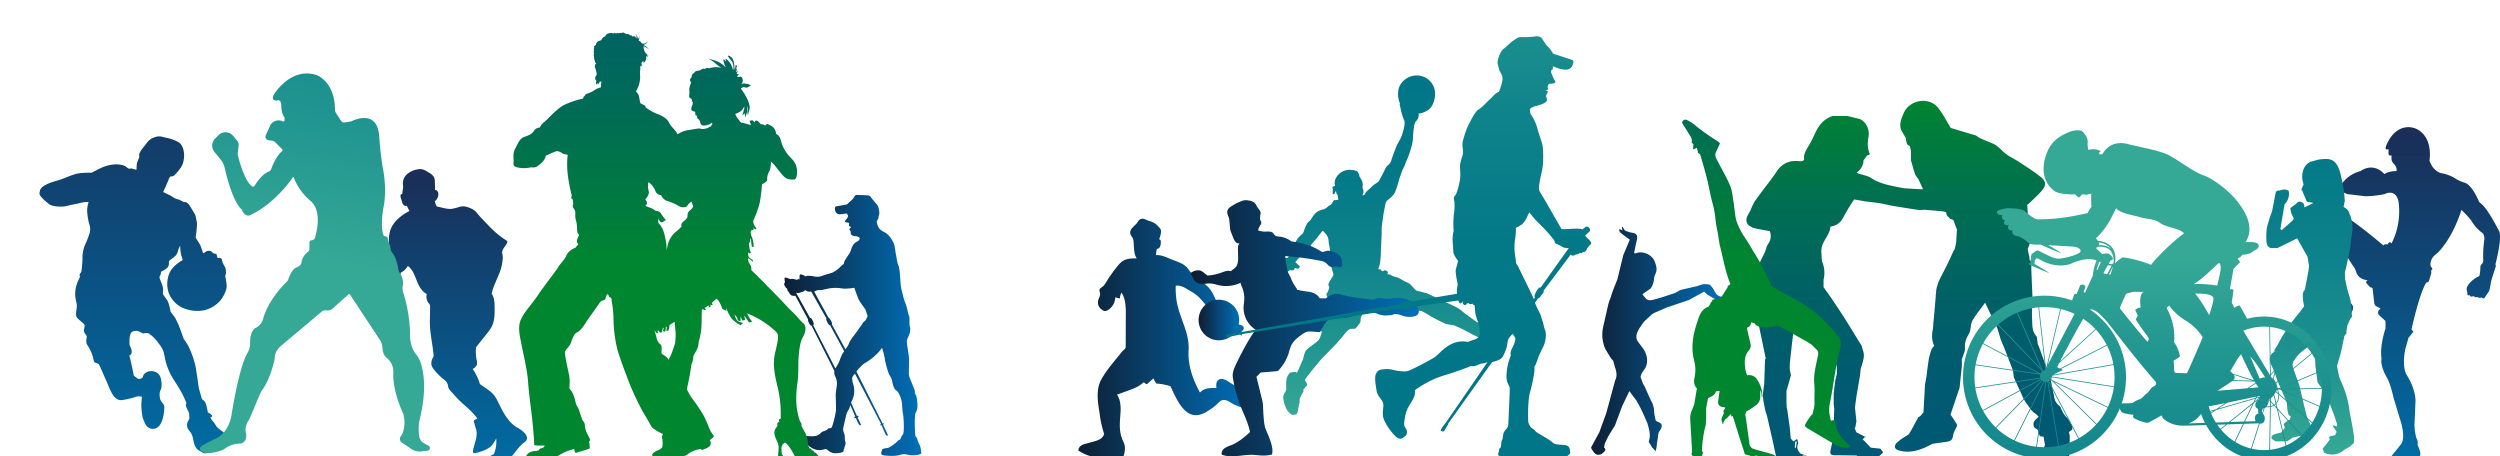 <svg xmlns="http://www.w3.org/2000/svg" xmlns:xlink="http://www.w3.org/1999/xlink" width="1325.806" height="241.99" viewBox="0 0 1325.806 241.99"><defs><clipPath id="a"><rect width="1325.806" height="241.99" fill="none"/></clipPath><linearGradient id="b" x1="0.5" y1="1" x2="0.5" gradientUnits="objectBoundingBox"><stop offset="0" stop-color="#006ca3"/><stop offset="1" stop-color="#1a2d56"/></linearGradient><linearGradient id="c" x1="0.5" y1="1" x2="0.5" y2="-0.403" gradientUnits="objectBoundingBox"><stop offset="0" stop-color="#36a896"/><stop offset="0.198" stop-color="#219590"/><stop offset="0.454" stop-color="#0f838b"/><stop offset="0.718" stop-color="#037988"/><stop offset="1" stop-color="#007688"/></linearGradient><linearGradient id="d" x1="0.5" y1="1" x2="0.5" y2="0" xlink:href="#c"/><linearGradient id="e" y1="0.5" x2="1" y2="0.5" gradientUnits="objectBoundingBox"><stop offset="0" stop-color="#0e1e33"/><stop offset="1" stop-color="#0070b9"/></linearGradient><linearGradient id="f" x1="0.5" y1="1.004" x2="0.5" y2="-0.305" xlink:href="#b"/><linearGradient id="i" x1="0.5" y1="0.534" x2="0.5" y2="-0.546" gradientUnits="objectBoundingBox"><stop offset="0" stop-color="#00862f"/><stop offset="0.067" stop-color="#007f38"/><stop offset="0.289" stop-color="#006e52"/><stop offset="0.517" stop-color="#006165"/><stop offset="0.751" stop-color="#005a71"/><stop offset="1" stop-color="#005875"/></linearGradient><linearGradient id="j" x1="0.5" y1="0.001" x2="0.5" y2="1" xlink:href="#i"/><linearGradient id="k" x1="0.5" y1="0" x2="0.5" y2="1" xlink:href="#i"/><linearGradient id="p" x1="0.536" y1="0.5" x2="0.725" y2="-1.269" xlink:href="#c"/><linearGradient id="q" x1="0.5" y1="-0.333" x2="0.5" y2="0.813" xlink:href="#c"/><linearGradient id="r" x1="0.5" y1="0.383" x2="0.5" y2="1.849" xlink:href="#c"/><linearGradient id="s" x1="0.5" y1="0.413" x2="0.5" y2="-0.929" xlink:href="#i"/></defs><g transform="translate(0 -104.783)" opacity="0.997" style="mix-blend-mode:screen;isolation:isolate"><g transform="translate(0 104.783)" clip-path="url(#a)"><g transform="translate(20.953 17.257)"><g transform="translate(1208.636 50.179)"><path d="M443.832,222.133a7.985,7.985,0,0,1,.152,2.876,13.727,13.727,0,0,0-.318,1.843,24.854,24.854,0,0,0,.065,4.472,7.954,7.954,0,0,1-.042,1.97,16.693,16.693,0,0,1-1.621,5.623,2.344,2.344,0,0,0-.4,1.275c0,1.2.276,3.4,2.161,4.193,0,0,2.876,1.514,3.611-2.175a1.59,1.59,0,0,1,.54-.929,6.77,6.77,0,0,0,2.2-6.909s-.974-3.076,2.69-5.78a6.441,6.441,0,0,0,1.773-2c.774-1.393,1.188-3.388-1.286-5.012l-1.413-1.185a4.048,4.048,0,0,1-1.4-2.693l-.895-8.918a16.339,16.339,0,0,1,.4-5.634,16.348,16.348,0,0,0,.529-6.909,9.071,9.071,0,0,0-.92-3.017c.217.386,3.7,6.582,5.783,9.346a8.361,8.361,0,0,1,1.34,2.727c.487,1.691,1.916,4.233,6.1,4.6l-.507.532a.853.853,0,0,0,0,1.157l1.88,1.976a.723.723,0,0,0,.523.228h.084a.77.77,0,0,1,.749.7L466.46,222a2.351,2.351,0,0,0,1.219,1.818l2.1,1.1-.8.844a1.909,1.909,0,0,0,.073,2.676l3.38,3.155v3.892s-3.177,8.9-2.119,16.134c0,0-1.058,3.338,3.177,10.567,0,0,1.59,2.783,3.177,10.016l3.709,12.236s3.177,9.458,0,12.8l-4.846,6.011a.743.743,0,0,0,.54,1.219h8.473a12.638,12.638,0,0,0,3.262-.422l2.631-.689s1.452-.507-.729-5.406a2.694,2.694,0,0,1-.228-1.365,3.81,3.81,0,0,0-.467-2.491,1.766,1.766,0,0,1-.281-.653,31.508,31.508,0,0,1-.943-6.774l.532-12.239s.529-6.118-4.767-14.462c0,0-2.648-3.895-.529-13.908l1.587-5.564,2.648-3.338-1.058-1.112s4.036-18.557,7.68-24.616a.835.835,0,0,1,.715-.417.845.845,0,0,0,.8-.608l1.2-3.777a2.556,2.556,0,0,0,.084-1.128c-.053-.417-.037-.962.383-1.117a.337.337,0,0,0,.217-.38,2.07,2.07,0,0,0-.473-.917,2.319,2.319,0,0,1-.535-1.779,6.9,6.9,0,0,1,2.437-4.807,20.088,20.088,0,0,0,2.3-2.077c2.583-2.837,7.826-9.672,11.67-21.793,0,0,4.111,3.839,5.547,6.169a17.63,17.63,0,0,0,1,1.491,20.451,20.451,0,0,0,4.576,4.576s1.061.557,1.061,3.338a59.714,59.714,0,0,0-.6,11.31,2.164,2.164,0,0,1-.588,1.624l-.349.369a2.157,2.157,0,0,0-.588,1.446,26,26,0,0,1-.4,4.255.954.954,0,0,1-.5.644c-1.148.557-4.612,2.46-6.169,5.7a2.267,2.267,0,0,0-.149,1.492,11.739,11.739,0,0,1,.343,2.51.27.27,0,0,0,.118.228.667.667,0,0,0,.943-.1,1.219,1.219,0,0,0,1.759.774.643.643,0,0,1,.675.048,1.8,1.8,0,0,0,1.607.374.532.532,0,0,1,.422.056c.377.211,1.117.543,1.6.217a.442.442,0,0,1,.583.039,1.04,1.04,0,0,0,1.3.16l2.24-3.3a3.444,3.444,0,0,0,.543-1.314l.923-4.843,2.119-6.675s.529-1.114,0-1.669c0,0,4.235-15.576,1.587-18.36,0,0-5.735-11.547-9.484-14.133a2.384,2.384,0,0,1-.864-1.013c-.943-2.2-4.114-8.957-7.657-9.886a19.453,19.453,0,0,1-4.376-1.891,10.317,10.317,0,0,0-1.221-.794,22.5,22.5,0,0,0-6.585-2.322s-4.235-.554-6.354-6.675c0,0,.1-.523.163-1.4a21.886,21.886,0,0,0,0-3.743c-.259-3.183-1.3-7.182-4.506-9.968a10.215,10.215,0,0,0-11.423-1.525c-2.389,1.241-5.02,3.656-7.007,8.288,0,0-1.59,3.338,1.058,2.226v2.78a1.144,1.144,0,0,0,1.59.557v1.835a3.279,3.279,0,0,0,.931,2.31c.889.889,2.054,2.429,1.717,4.2,0,0-4.289,0-6.084,1.424a.382.382,0,0,1-.526-.045c-1.143-1.235-5.994-5.741-12.456-1.379a17.691,17.691,0,0,0-9,5.564s-4.767,4.449,2.119,6.675l9.532,1.112a55.027,55.027,0,0,0,10.064-1.112s5.825-3.338,7.413,3.892a37.7,37.7,0,0,1-3.706,22.252s-1.058-1.669-2.119.557c0,0-1.587-.557-2.119.554,0,0-15.742-13.334-19.874-14.935a4.913,4.913,0,0,1-.774-.377,17.138,17.138,0,0,1-1.753-1.148,9.067,9.067,0,0,0-4.559-1.841c-3.369-.321-7.8,1.2-7.463,11.625C436.945,184.863,437.474,198.216,443.832,222.133Z" transform="translate(-436.928 -128.746)" fill="url(#b)"/></g><path d="M472.512,275.338c-.391-2.164-.844-4.317-1.269-6.475l.037.068a51.386,51.386,0,0,0-4.9-16.829c-.245-.743-.549-1.472-.723-2.232-.4-1.75-.737-3.515-1.1-5.274l2.094-7.308h0l1.823-8.6,1.272-1.8-.276-.053.554-3.718,1.551-3.537c.332-.467.985-.962.946-1.393-.321-3.515-.236-7.2-1.348-10.469a69.509,69.509,0,0,1-2.085-8.291l-.25-.788-.11-3.723c.2-.754.416-1.5.591-2.263.279-1.221.526-2.448.788-3.672l1.486-7.157.253-2.2a14.643,14.643,0,0,1,.253-3.084,19.774,19.774,0,0,0-.619-12.149l-.259-.414c-.287-1.911-1.641-2.93-3.174-3.8l.653-3.211-.329-4.075L467.8,149l-1.159-5.5h0c-.191-.715-.355-1.438-.577-2.142-2.128-6.7-5.2-7.165-11.3-6.276l-4.376,1.188-1.461.937c-2.488,2.277-2.975,5.209-2.749,8.375l.653,2.707-.687,1.418-.554,1.683.509-.048.853,2.279,1.641,3.813,3.509.639-4.812,2.364c-.1-1.151-.152-2.3-1.528-2.783a2.02,2.02,0,0,0-2.7.743l-3.264,2.437.543,2.752.546,1.148.794,1.68-.712,1.033-5.668,5-.788-.459,2.246-13.221a7.7,7.7,0,0,0,2.181-7.109c-1.725-1.126-3.315-.706-4.908-.132-1.292-.239-1.877.4-2.1,1.607-.577,3.107-1.19,6.205-1.79,9.309a77.966,77.966,0,0,0-2.761,8.738,35.14,35.14,0,0,0-.211,7.39,9.822,9.822,0,0,0,.673,2.42l1.342.993,3.777.006,10.472-5.133q2.128,3.782,4.258,7.562c.417.737.833,1.48,1.247,2.218l.8,4.778-.326,2.825c-.611,3.191-1.224,6.383-1.905,9.942-1.517,1.387-1.033,3.566-.932,5.668l.56,3.051c-.833,1.095-1.77,2.389-2.769,3.63a92.847,92.847,0,0,0-11.02,16.255l-.357.667-1.486,2.37-.017-.017-.02-.017-.006.107.028-.042.312.957c-.138.059-.267.127-.394.191l.053-1.106c-.211.324-.428.647-.644.971l.549.155c-2.642,1.379-3.169,4.03-1.514,7.258.554,1.278,1.154,2.536,1.649,3.836.611,1.6,1.05,3.273,1.711,4.852,1.469,3.509,3.124,6.945,4.506,10.488.476,1.221.326,2.676.526,4.013.143.968.4,1.916.6,2.873l1.188,1.013-.706,1.942-.231-.242-2.339,1.728-.554.5.29.6.408,1.441-1.759,2.384c-1.089.307-2.172.628-3.267.915-1.137.3-2.274.889-1.992,2.122.163.712,1.342,1.19,2.065,1.773l6.233-.037h0l2.893-1.97c1.635-.352,3.267-.7,4.9-1.055,1.024-.225,2.043-.464,3.062-.7l3.132-1.238c-1.1-2.527-2.021-4.641-2.941-6.751l-.568-1.134-1.815-7.221-2.308-9.866c-.839-2.308-1.689-4.615-2.516-6.928-.74-2.077-1.776-4.162-.025-6.253a22.554,22.554,0,0,1,2.955-3.7c2.491-2.063,5.192-3.869,7.784-5.766l.115.535v3.827q.127,4.086.253,8.178.583,4.411,1.165,8.82,2.182,3.027,4.368,6.053c.146.369.3.74.439,1.112,1.244,3.188,2.513,6.366,3.712,9.571.681,1.815,1.238,3.678,1.852,5.519l-.2,1.143-1.807-.664-.324.326,2.082,3.138-.836,1.8-1.373.225c-1.874.419-2.178.864-1.393,2.026l-.017.022h0c-.554.732-1.1,1.472-1.666,2.2-.692.884-1.4,1.753-2.108,2.628l.67,2.1a9.486,9.486,0,0,0,10.46-1.216,36.261,36.261,0,0,1,3.18-1.905,22.534,22.534,0,0,0,2.277-2.1l.008-3.439C473.235,279.638,472.9,277.482,472.512,275.338Zm-40.555,8.848c-.515-.338-1.033-.678-1.5-.991l1.5.991,5.353.25Q434.633,284.314,431.957,284.186Z" transform="translate(753.846 -67.699)" fill="url(#c)"/><path d="M248.31,298.969a8.371,8.371,0,0,1-2.634-2.659c-1.131-1.812-2.265-5.974-1.869-7.421s1.444-2.378,1.5-3.453-.281-4.418.425-6.228,1.387-2.747,2.975-2.862,1.781-.084,2.038.144l.256.225s2.915-6.428,3.2-7.19.678-3.653,1.81-4.928,5.806-4.275,6.627-5.465a13.389,13.389,0,0,0,1.5-4.19l-.028-.225s-.737.2-.228-1.3a59.571,59.571,0,0,0,1.162-7.306,31.314,31.314,0,0,1,1.159-3.568c.115-.453-.141-2.859,0-3.256s1.615-1.556.993-2.719-.822-1.415-.143-2.322a7.533,7.533,0,0,0,1.078-3c0-.312-.709-.794-.312-1.984s2.519-3.934,2.519-4.584-1.272-4.446-1.444-5.749a50.256,50.256,0,0,1-.425-5.068,17.871,17.871,0,0,0-.225-4.218,10.7,10.7,0,0,1-.453-2.831,6.589,6.589,0,0,0-.934-3c-.594-.791-1.953-2.519-2.265-2.35s-3.484,4.5-4.756,5.778a41.383,41.383,0,0,0-3.343,4.559c-.481.622-3.481,2.915-4.075,3.537a6.9,6.9,0,0,0-.681.765l-1.669,1.925a3.947,3.947,0,0,1,1.075.934c.312.481,1.444.878,1.3,1.559a1.107,1.107,0,0,1-1.19.9c-.481-.028-1.159-.422-1.5-.113s-.141.509-.34.737l-.2.225a3.787,3.787,0,0,1-1.05.115c-.338-.059-.65-.256-.847-.115a9.809,9.809,0,0,1-2.35,1.219l-.228-.113s-.169-.228.256-.794.734-1.075.734-1.075-2.575,1.528-2.915,1.272l-.341-.253a.16.16,0,0,0,0-.2c-.084-.084.594-.991,1.416-1.612a14.317,14.317,0,0,0,1.331-.991c.084-.144-.678-.906-1.359-.991s-3.087.2-3.087-.2a1.431,1.431,0,0,1,1.219-1.075,18.281,18.281,0,0,1,2.578.084c.338.084-2.859-2.35-2.859-2.69s.706-.622,1.584-.169a14.965,14.965,0,0,0,2.066,1.159c.369.028.228,0,.794-.338s1.106-2.209,1.672-3.115,2.8-6.231,3.934-7.39a16.311,16.311,0,0,1,1.3-1.275s1.1-.822,1.3-1.359a35.359,35.359,0,0,1,2.094-5.04c.54-.622,1.359-1.159,1.812-1.753s1.869-3.484,3.853-4.475a13.9,13.9,0,0,1,3.284-1.19,7.166,7.166,0,0,0,2.037-1.387,8.1,8.1,0,0,1,1.416-.934c.4-.225.681-.791,1.247-1.641l.566-.85a3.313,3.313,0,0,0,1.078,0c.763-.084,1.272-.084,1.16-.509s-.312-2.153-.312-2.153a2.713,2.713,0,0,1-.819-1.728c-.115-1.131-.709.878-.965,1.106s-.819.338-.847-.028-.028-.54-.028-.54-.028.2,0-.281a4.569,4.569,0,0,1,.084-1.134c.141-.819-.509-1.387-.028-1.753a4.14,4.14,0,0,1,1.216-.568,5.384,5.384,0,0,1,.341-3.878,8.217,8.217,0,0,1,7.787-4.559c4.05.2,4.05,1.444,4.331,1.9s.369.6.369.681a1.918,1.918,0,0,0,.256,1.159,10.69,10.69,0,0,1,1.387,2.662,9.255,9.255,0,0,1,.225,1.981c0,.284-.369.878,0,1.559a3.2,3.2,0,0,1,.312,1.784,1.492,1.492,0,0,0,.014.509,7.443,7.443,0,0,0-.411.934,3.33,3.33,0,0,0,.084.453s.228-.087.737-.341.425-1.162,1.9-2.378,2.775-2.718,3.369-3.059,2.378-1.613,2.378-1.613,2.662-4.787,3.343-6.4a6.182,6.182,0,0,1,2.291-2.831,5.43,5.43,0,0,0,1.247-2.493c.228-.735,2.434-7.134,3.54-8.918A21.89,21.89,0,0,0,307,149.641c.225-.963,1.528-4.869.934-6.625a36.907,36.907,0,0,1-1.784-5.493c-.34-1.953-.709-2.915-.678-3.172a3.541,3.541,0,0,1,.113-.537,12.523,12.523,0,0,1-.766-7.137c.709-4.19,4.984-7.812,10.024-7.671a9.739,9.739,0,0,1,9.315,8.268c.481,4.106-1.162,8.437-3.456,9.909a10.806,10.806,0,0,1-3.878,1.84,5.38,5.38,0,0,1-.622.084l-.709.056a5.153,5.153,0,0,1-.225,2.55,12.143,12.143,0,0,1-1.559,2.066,13.286,13.286,0,0,0-.538,1.956,48.975,48.975,0,0,0-.678,6.681c0,2.378-1.387,6.568-2.125,8.665s-1.9,4.615-2.237,5.578-1.272,2.578-1.359,2.887-1.784,4.984-2.009,6.115a38.757,38.757,0,0,1-1.981,5.749,11.53,11.53,0,0,1-3,3.143,6.29,6.29,0,0,0-1.7,1.84c-.115.4-1.247,6.087-1.39,7.474s-.706,4.728-.735,5.918-.056,3.737-.084,4.528-.312,6.484-.4,9.174a36.071,36.071,0,0,1-.622,5.974c-.228.962-.906,2.322-.625,2.35s.765-.141,1.19.144.4,1.1,1.159.819,1.162-.594,1.387-.453.341.2.341.2c.169.141,1.075.509.934,1.047s-.594.822-.084.906a3.1,3.1,0,0,1,1.444.284,10.493,10.493,0,0,0,2.747,1.131,8.085,8.085,0,0,1,2.378.934c.709.369,1.981,1.19,2.606,1.472a10.412,10.412,0,0,1,2.462,1.247c1.1.794,2.719,3.312,3.906,3.653s4.418,1.047,5.24,1.359,5.69,2.662,6.881,3.228,6.143,2.887,7.9,3.737a15.162,15.162,0,0,1,3.822,2.462c.794.765,3.34,2.578,4.756,3.6s3.031,2.181,3.284,2.294,1.359-.256,2.1-.2a2.465,2.465,0,0,1,1.415.509,1.866,1.866,0,0,0,1.587.281c.678-.169-.256-.678,0-.991s.225-.281.9-.453a5.746,5.746,0,0,0,2.012-1.5,7.02,7.02,0,0,0,.822-2.634,33.522,33.522,0,0,1,1.7-3.425c.6-1.219,1.531-2.237,3.059-1.672s2.719,2.465,3.709,4.531a11.845,11.845,0,0,1,.312,7.249c-.54,1.84-1.615,2.406-1.812,3.256a44.3,44.3,0,0,1-.794,5.437c-.737,3.112-3.087,6.2-4.812,5.859a3.882,3.882,0,0,1-2.747-1.7,4.816,4.816,0,0,0-2.1-1.387c-.4-.031-1.7-.653-2.037-.54s-1.956.059-1.644-.566,1.472-.566,1.275-1.416a3.086,3.086,0,0,0-1.106-2.094c-.65-.369-3.566-1.559-4.9-2.353s-5.324-2.859-7.05-3.594a20.792,20.792,0,0,1-2.04-.934s-2.322-.312-3.85-.625-5.662-2.631-7.137-3.369-5.578-3.425-6.653-3.653-7.446-.084-8.749-.056-3.653-.113-3.934.369-2.265,2.094-3.484,1.981-2.859-.622-4.05-.622a35.853,35.853,0,0,1-6.484-1.387,12.307,12.307,0,0,1-2.066-1.672s-2.209,3.059-2.578,3.765a4.13,4.13,0,0,0-.706,1.925,3.758,3.758,0,0,1-.256,1.928A29.8,29.8,0,0,1,282,253.213c-.4.256-2.8.028-3.143.369s-1.7,1.162-1.9,1.615-4.218,5.153-5.55,6.568-7.446,7.531-8.524,8.89-5.634,6.8-6.115,7.531-1.584,2.068-1.528,2.409a9.842,9.842,0,0,0,.822,1.415,1.682,1.682,0,0,1,.056,1.669c-.256.369-.537.284-.906.934a3.317,3.317,0,0,1-.906,1.019s.4.965-.143,1.531a6.076,6.076,0,0,0-1.131,2.037c-.256.681-.566.991-.594,1.559a12.845,12.845,0,0,1-.056,1.84,7.5,7.5,0,0,0-.453,1.9c.056.453-.341,1.047-.312,1.272s-.228,2.69-1.134,3A6.291,6.291,0,0,1,248.31,298.969Z" transform="translate(415.856 -96.247)" fill="url(#d)"/><path d="M368.981,186.239l.684-1.683c-2.842.093-3.867-1.784-4.868-3.839a13.922,13.922,0,0,0-2.1-2.55,13.35,13.35,0,0,0-3.107-.273c-1.292.183-2.519.78-3.8,1.092-2.809.687-5.631,1.3-8.448,1.947l-3.188,1.714c-3.436,1.106-6.838,2.353-10.331,3.248-1.475.38-3.177,1.033-4.717-.107-.515-.594-1.05-1.174-1.537-1.79-.338-.428-.712-.915.124-1.249l3.619-2.485.844-1.278a21.106,21.106,0,0,0,.754-2.158c.329-1.39.279-2.952.915-4.168,1.157-2.209.661-4.2-.118-6.273-1.069-3.917-6.43-6.47-10.182-4.854-.248.107-.611-.056-.923-.1.47-2.249.853-4.52,1.427-6.74.692-2.679-.107-3.808-2.828-4.109a17.858,17.858,0,0,1-3.509-1.143l-1.14-1.9-.439.163.312,1.613-1.415-.493-.391.214c.183.464.239,1.078.574,1.371,1.1.968,2.3,1.821,3.467,2.716l1.66,1.193-3.414,8.065q-1.574,6.442-3.143,12.88l-2.457,6.236-1.016,3.008-.273.929-.639,1.537-.262.957v0l-.276.957-2.147,9.52a37.623,37.623,0,0,0-.85,4.309,18.791,18.791,0,0,0,1.689,9.934l2.8,4.542c-.068-.2-.118-.405-.18-.605.062.2.113.405.18.605.464.608,1.21,1.157,1.345,1.832.656,3.25,2.668,6.408.884,9.878q-2.364,8.713-4.725,17.428-1.849,5.1-3.7,10.2c-.2.355-.405.7-.6,1.058q-1.655,3.056-3.307,6.115c-.856,1.075-.056,1.711.5,2.589,1.292,2.049,2.414,2.553,4.674,1.674a16.117,16.117,0,0,0,1.43-1.261c.664-.734.771-1.494-.158-2.144l.34-1.992c.732-1.492,1.393-3.02,2.209-4.463,1-1.773,2.136-3.476,3.214-5.209l3.763-10.139c1.3-2.721,2.606-5.44,3.895-8.124l3.785,5.065,2.184,3.974,1.579,3.346,2.035,4.7c.872,3.157,1.894,6.3.72,9.616-.07.205.2.532.315.8l1.511,2.42,1.815,1.922c.228-.993.386-1.565.484-2.147.087-.518.11-1.044.16-1.568l.92-6.157,1.165-1.866c1.01-2.018.509-3.118-1.669-3.825a4.378,4.378,0,0,1-1.058-.76l-.65-3.124-.307-3.312L332.5,241.5l-1.9-3.912-2.347-5.33-.934-1.579-1.3-3.619a10.764,10.764,0,0,1,.673-1.905c.54-.948,1.21-1.824,1.824-2.727,1.829-3.394,1.106-7.753-1.883-11.383l-2.1-2.809c-1.534-2.586-.318-4.809.931-7.027l2.392-3.433,4.041-3.74,1.28-.853,7.1-3.067-.056.031,11.392-3.813c2.8-1.542,5.6-3.084,8.155-4.491a12.959,12.959,0,0,0,1.877,1.725c2.15,1.292,4.354,2.5,6.554,3.7a4.265,4.265,0,0,0,1.444.481,4.418,4.418,0,0,0,1.323-.349Z" transform="translate(523.042 -44.466)" fill="url(#e)"/><path d="M57.663,233.729a5.39,5.39,0,0,1,2.021,0,2.6,2.6,0,0,0,.7.29s.287.163,1.03.535.948.453.948.453,2.31-.492,3.011,0a18.693,18.693,0,0,1,4.331,3.96c1.154,1.734,2.392,2.93,3.256,5.074s.867,4.494,1.981,7.753a33,33,0,0,0,3.627,7.629c1.28,1.939,3.588,5.651,4.621,7.672s2.021,4.452,2.144,4.7-.414.785-.248,1.444a5.076,5.076,0,0,0,.265.867,12.411,12.411,0,0,0,.808,1.773,7.173,7.173,0,0,1,.7,1.857c.039.245-.082.948,0,1.278a2.443,2.443,0,0,1-.29,1.925,4.593,4.593,0,0,0-.659,4.095,11.432,11.432,0,0,0,1.815,2.612,10.964,10.964,0,0,1,1.072,2.806c.329,1.182.605,5.06,3.051,6.489s2.941,2.088,4.728,1.32,3.822-2.091,5.747-2.476,6.214-1.568,4.922-4.7-1.43-3.025-3.025-4.289-2.721-2.009-3.107-2.806a15.4,15.4,0,0,0-1.978-2.721,8.756,8.756,0,0,1-1.1-1.705c-.053-.138,1.458-.163.771-1.182a4.589,4.589,0,0,0-2.063-1.483s-.5-2.749-.934-4.1a4.387,4.387,0,0,0-1.266-2.254c-.439-.357-.96-.743-.96-.743s-1.6-5.417-1.734-6.352-1.238-9.045-1.759-11.409a48.161,48.161,0,0,0-3.712-10.365c-1.649-3.025-2.474-3.521-2.749-4.536s-1.677-4.674-2.254-6.214-1.348-2.7-1.649-3.574-2.586-3.354-2.806-4.126a37.539,37.539,0,0,0-1.292-5c-.605-1.32-2.583-3.481-2.721-4.258s.411-1.846-.138-3.824-1.624-4.126-1.677-4.84.467-1.1.659-1.815-.025-.906.222-1.235,2.721-1.182,3.574-2.5.3-2.668.715-3.273,3.27-2.254,3.9-3.436a9.845,9.845,0,0,0,.853-2.31c.248-.715,1.016-2.392,1.016-2.392a28.89,28.89,0,0,0,.54,5.032c.422,1.292.836,2.7.836,2.7s-5.913,2.983-7.4,7.849a14.9,14.9,0,0,0-.042,9.568,14.568,14.568,0,0,0,7.134,7.792A19.541,19.541,0,0,0,94.7,222.717a16.822,16.822,0,0,0,8.662-5.195c1.731-2.187,3.422-5.609,3.34-7.753a39.359,39.359,0,0,0-.785-5.361,2.524,2.524,0,0,0,.371-1.61,7.247,7.247,0,0,0-.329-2.764c-.248-.372-1.238-2.226-1.4-2.555s-.124-2.021-1.072-2.434-1.444.29-1.691-.372-.414-1.815-.7-1.9a6.263,6.263,0,0,1-1.691-.411c-.29-.248-.825-1.28-1.981-1.2s-1.444.205-1.773.453-1.2.867-1.4.782-.906-2.775-1.486-4.069-2.474-3.889-2.474-4.218.948-6.889.577-8.291-.535-3.051-.825-3.67-3.051-5.156-3.422-5.609a5.332,5.332,0,0,0-1.649-1.238,1.955,1.955,0,0,1-.991,0c-.414-.163-2.474-1.32-2.8-1.359a11.884,11.884,0,0,1-1.939-.619c-.208-.124-2.1-1.32-2.721-1.649s-3.506-1.691-3.506-1.691,1.649-3.63,2.226-4.95,1.157-3.135,1.734-3.3.948.248,2.074-.715a23.216,23.216,0,0,0,2.476-2.859,10.235,10.235,0,0,0,2.417-5.417c.552-3-.053-7.587-2.831-9.211a22.148,22.148,0,0,0-6.653-2.364c-1.238-.3-1.154-.248-1.43-.329a6.6,6.6,0,0,0-4.235,0l-1.925.768a15.143,15.143,0,0,0-1.812,1.43c-.056.194-2.859,3.63-3.354,4.292s-1.567,2.392-1.4,3.16a2.735,2.735,0,0,1-.191,1.734,10.637,10.637,0,0,0-1.128,3.352c-.025,1.185-.135,2.668-.135,2.668s-1.348-.411-2.254-.633a1.848,1.848,0,0,0-1.348.028c-.194.056-.577.028-1.787-.962s-2.887-1.21-4.922-1.373a19.975,19.975,0,0,0-7.919,1.677c-2.446,1.044-5.361,2.775-5.609,2.775s-5.5-.191-8.631.743-6.627,2.668-10.12,3.6-7.891,2.64-8.521,4.975-.11,2.614.853,3.768a18.818,18.818,0,0,0,2.859,2.668c.8.63,1.511,1.787,5.085,2.088a15.984,15.984,0,0,0,6.543-.5c.743-.3,3.411-.633,5.583-1.21a18.721,18.721,0,0,1,4.838-.63,18.032,18.032,0,0,0-.8,4.232,32.369,32.369,0,0,0,1.044,7.258,7.859,7.859,0,0,1,.357,4.756,49.272,49.272,0,0,1-1.869,5.06,19.34,19.34,0,0,0-2.009,7.643,46.546,46.546,0,0,1-.605,8.029c-.22.577-1.154,1.483-.878,2.035s.138.743-.248,1.649a17.862,17.862,0,0,0-2.091,6.957c-.248,3.656.909,5.69.825,7.753s-.85,4.233-.082,5.637,3.9,3.27,4.179,4.2-.549,2.448-.22,3.492l.329,1.044a2.45,2.45,0,0,1,1.072,1.677c.028.991-.853,2.721.414,4.621a23.289,23.289,0,0,1,2.364,4.672c.577,1.4.881,3.906,1.32,4.289s1.925.386,2.474,1.376,4.126,9.292,4.565,10.283,2.2,5.662,3.931,7.12,2.5,1.514,5,1.072a46.354,46.354,0,0,0,5.141-1.235,7.269,7.269,0,0,1,2.53-.552,8.242,8.242,0,0,0,1.483.166s-.245,3.16-.273,3.985.082,5.693,1.1,8.223,1.95,4.866,5,4.866,4.179-2.612,4.838-4.126a22.727,22.727,0,0,0,1.238-7.669c-.22-1.652-1.624-2.257-2.063-3.6s-.715-3.794.082-5.17.661-4.041.084-6.267a4.755,4.755,0,0,0-3.931-3.658,5.691,5.691,0,0,0-4.373.963,3.592,3.592,0,0,0-1.154,1.981c0,.493-.934.825-1.32.96a1.678,1.678,0,0,1-1.266.028c-.273-.191-2.336-1.511-2.336-2.006s-1.511-7.4-1.677-8.054-.22-.853-.22-.853l-.386-1.376a2.057,2.057,0,0,0,1.266-2.116c.025-1.759-1.266-3.025-1.185-4.345S54.708,234,57.663,233.729Z" transform="translate(-7.446 -75.411)" fill="url(#f)"/><path d="M197.819,158.736s.476,1.213,3.191,2.592,4.117,4.384,4.784,5.631.889,4.317,1.2,5.7.667,4.672,1.379,6.231.929,6.579,1.134,9.188a21.242,21.242,0,0,0,.892,5.029,35.731,35.731,0,0,0,1.646,5.786c.844,1.824,1.444,5.538,1.978,6.785s-.132,3.338.535,6.231-1.714,5.541-1.714,7.232.934,6.363,1.114,8.5-.113,8.344-.022,9.278a16.781,16.781,0,0,0,1.244,3.6c.49,1.2,1.449,3.673,1.759,4.384a4.347,4.347,0,0,1,.132,1.914c1.114,1.112,1.247,4.05,1.247,4.05.667,5.074-.8,5.7-1.067,6.943a50.561,50.561,0,0,0-.158,6.34,39.834,39.834,0,0,0,.357,5.519c.844.132,1.112,2.536,1.869,3.827a7.289,7.289,0,0,1,.847,2.448c.31.934.087,1.112.355,2.268s-4,1.646-6.051,1.292-3.07-.8-5.474-.045-6.72.445-8.589.132-.979-1.779-.712-2.8,2.758-.844,3.647-1.289a20.449,20.449,0,0,0,4.494-3.3c.58-.844,1.469-.577,1.914-1.869a4.094,4.094,0,0,1,1.092-1.8c.8-1.869.267-10.1-.09-11.35s-.332-4.961-.689-6.475-1.446-4.736-2.78-5.451-1.981-3.625-2.158-4.691a7.588,7.588,0,0,0-1.379-3.34c-.625-.622-2.448-7.12-2.626-9.076a31.512,31.512,0,0,0-1.469-5.564c-2.536,4.05-7.477,7.255-9.124,8.186s-4.427,4.384-4.427,4.384l13.882,27.59c1.4-.4.248.622.248.622s2.381,4.942,2.558,5.451-.622.47-1.024-.042-2.313-5.1-2.313-5.1c-1.559.222-.234-.633-.234-.633l-13.84-26.656s-1.511,1.244-1.511,2.313a14.4,14.4,0,0,0,.31,2.493,12.02,12.02,0,0,1-.912,10.39l3.07,7.12c1.824-.377.4.934.4.934s1.137,2.226,1.4,2.87.757,1.492-.155,1.134-2.113-3.782-2.113-3.782c-1.714.267-.388-.81-.388-.81l-2.626-6.141c-.267,2.268-1.691,3.335-2.094,5.116s-1.579,6.563-1.669,7.587a5.379,5.379,0,0,0,.625,2.671c.445,1.244,0,2.445.49,4.05s-.312,2.178-.445,3.2-.445.625-.445,1.6-1.514,1.114-3.028,1.292A6.237,6.237,0,0,1,171,276.962c-1.6-1.6-2.316.445-5.876-.222s-6.43-4.2-7.23-4.829-.4-1.469,0-2.178,3.515-.045,5.651-.27a5.255,5.255,0,0,0,3.827-1.866c1.067-1.024,2.626-.757,3.383-1.781s1.914,0,2.445-1.424a48.988,48.988,0,0,0,2.068-8.476c.09-1.781-.087-5.7-.141-7.8s.656-5.133.656-6.38a8.332,8.332,0,0,0-.937-4,4.75,4.75,0,0,1-.422-2.825L162.3,210.857c-.692-.022-1.137-.912-1.6-2s-.188-1.278-.188-1.278l-6.785-12.56a4.189,4.189,0,0,1-1.77-.113c-1.114-.267-1.736-2.091-2.226-2.536s-.177-1.2-.667-1.379a1.01,1.01,0,0,1-.577-.757.958.958,0,0,1-.535-1.069c-.535-.487.276-1.235.276-1.235a11.971,11.971,0,0,1-.222-1.779c0-.667,0-.934.757-.757a23.156,23.156,0,0,1,2.358.844c.892-.709,3.65.67,3.782.18s1.069-.09,1.069-.09a7.147,7.147,0,0,1,0-1.691c.09-1.289.445-.979,1.244-.844a6.537,6.537,0,0,1,2.026,1.044c.357-.844,3.737-.222,4.807-.045a7.137,7.137,0,0,0,3.96-.355c1.114-.58,5.209-1.424,6.186-2.136a14.4,14.4,0,0,0,2.938-2.181,14.287,14.287,0,0,1,2.358-2.046s-.177-.4.357-1.514a39.466,39.466,0,0,1,2.381-3.692,11.65,11.65,0,0,0,1.278-2.994,8.207,8.207,0,0,1,1.224-2.291,6.2,6.2,0,0,1,2.158-1.537,1.963,1.963,0,0,0,.946-1.435c-.267-1.289-2.426-1.157-3.16-1.334s-1.579-.467-1.579-1.669-.357-1.022-.557-1.4-.267-.622.113-.934,1.013-.723-.124-1.1.757-1.911-1.356-2.023-.689-1.311-.132-2.046.844-1.714.445-2.049a3.217,3.217,0,0,1-.653-.763,17.275,17.275,0,0,1-3.7.507,2.523,2.523,0,0,1-2.358-2.313c-.357-1.807.58-1.869.58-1.869l5.783-1.069s.312-.355,1.069-1.067a13,13,0,0,0,2.268-2.181c.712-1.024.979-1.869,1.826-1.779s3.869.087,5.561.222,1.781.889,2.4,1.646,1.691,2.046,2.626,3.115,1.069,2.358,1.334,3.779-.532,2.761-.4,3.338-.934,1.292-.934,2.226a10.272,10.272,0,0,0,.934,2.893Zm-12.807,32.031s-4.539.8-6.765.31a21.647,21.647,0,0,0-5.516-.132,43.166,43.166,0,0,0-4.539.934c-.844.132-2.136.09-2.848.222a6.206,6.206,0,0,0-1.646.712l7.564,13.739s.245-.056.912.968,1.334,2.361.889,2.626l7.21,13.218a12.716,12.716,0,0,0,2.049-3.428c.222-1.157,4.449-6.363,4.894-7.12s1.869-2.493,2.268-3.338,1.382-.979,1.736-1.914.979-1.466.712-2.136-.757-2.671-1.112-3.248-2.958-3.8-3.76-5.763-2.049-5.651-2.049-5.651ZM172.174,210.68a1.473,1.473,0,0,1-.923-.633c-.245-.49-1.446-2.249-1.047-3.006l-8.054-14.285a8.137,8.137,0,0,1-1.435.056,2.454,2.454,0,0,1-1.489-.69c-.312-.267-1.024.6-1.537.78a7.215,7.215,0,0,0-1.4.422,3.256,3.256,0,0,1-2.2.045l7.452,13.438s.614-.143,1.058.746,1.368,2.572.554,2.98l11.794,23.006a40.536,40.536,0,0,0,2.023-3.58c.4-.979,1.424-4.272,2.682-5.485Z" transform="translate(247.116 -55.413)" fill-rule="evenodd" fill="url(#e)"/><path d="M276.446,235.807a6.736,6.736,0,0,1-.045-2.254,3.345,3.345,0,0,1,.684-1.717,2.988,2.988,0,0,1,2.859-.782,8.824,8.824,0,0,1,2.8,1.32l5.44,3.4a13.594,13.594,0,0,1,5.341,5.564c.532,1.134,1.8,3.692.63,4.75-1.618,1.466-6.259-.661-7.916-1.34-2.066-.844-4.415-3.287-6.869-2.468-1.219.405-2.547,2.1-3.56,2.9a42.7,42.7,0,0,1-4.013,2.859,13.25,13.25,0,0,1-5.223,2.094c-7.458.931-11.341-8.67-13.984-14.124-.205-.425-.355-.732-.554-1.157a28.233,28.233,0,0,0-7.4-1.413,10.56,10.56,0,0,1-1.587-2.772l-3.124,2.8a1.183,1.183,0,0,1-.332.233c-.625.256-1.12-.839-1.793-.9a18.359,18.359,0,0,1-4.2,2.772c-.923.442-1.883.8-2.842,1.165-2.125.8-4.9,1.762-7.03,2.564,1.95,2.949,2.074,6.723,1.8,10.249-.383,4.975-.833,9.267,1.2,13.944a20.163,20.163,0,0,1,.841,2.007,8.177,8.177,0,0,1,.352,2.1,11.993,11.993,0,0,1-.847,4.489l-.172.017a72.3,72.3,0,0,1-12.5.605,21.992,21.992,0,0,1-11.192-3.793,3.394,3.394,0,0,1,.926-2.164,6,6,0,0,1,2.772-1.334l4.483-1.264a13.633,13.633,0,0,0,3.236-1.219A5.067,5.067,0,0,0,216.9,260.2a55.384,55.384,0,0,1-2.392-10.773c-.979-6.377-2.226-12.689,1.069-18.517,2.944-5.209,7.038-9.636,10.714-14.319.732-.931,2.023-1.492,2.029-2.676q.021-7.421.048-14.836c.014-4.736.318-9.92-2.26-13.891a6.772,6.772,0,0,0-.884,3.169c-.763-.281-1.658-.4-2.42-.678a8.429,8.429,0,0,1-3.2,6.3,4.273,4.273,0,0,1-2.184.985c-.8.073-1.376-.518-2.052-.96a4.43,4.43,0,0,1-1.756-3.844c.039-1.5,1.061-2.789,1.159-4.173.068-.926-.839-1.933-.076-2.862a4.215,4.215,0,0,1,.9-.715c1.7-1.174,2.561-3.211,3.689-4.88a76.411,76.411,0,0,1,4.964-6.706,11.771,11.771,0,0,1,2.547-2.4c2.147-1.356,4.868-1.427,7.407-1.356-1.176-1.646-1.373-3.774-1.531-5.792-.138-1.722.056-4.069-.946-5.566a5.826,5.826,0,0,1-1.027-1.832,3.822,3.822,0,0,1,1.23-3.146c1.022-1.174,2.294-2.018,3.034-3.4a2.629,2.629,0,0,1,2.989-1.235c1.1.338,1.992.909,3.11,1.182a9.4,9.4,0,0,1,4.871,3.186,4.309,4.309,0,0,1,1,1.39c.442,1.179-.355,3.923-.92,5.08a1.026,1.026,0,0,1,.8.515,2.264,2.264,0,0,1,.127,1.047,5.9,5.9,0,0,1-.369,2.229,2.018,2.018,0,0,1-1.722,1.289,18.346,18.346,0,0,0-.45,3.276c2.609-.1,4.939.889,7.334,1.931,2.938,1.278,6.774,2.161,9.014,4.581a21.463,21.463,0,0,1,1.449,1.885c3.4,4.621,9.233,6.38,11.972,11.375,2.578,4.705,6.034,14.583,7.733,14.116a3.612,3.612,0,0,1,3.205.844,11.985,11.985,0,0,0,2.716,1.919c.585.228,1.221.3,1.809.515a1.923,1.923,0,0,1,1.3,1.252,1.851,1.851,0,0,1-.391,1.427,4.513,4.513,0,0,1-3.329,1.68,13.221,13.221,0,0,1-3.808-.414l-4.21-.87c-1.6-.332-2.052-2.294-2.679-3.808a44.271,44.271,0,0,0-9.875-14.6,27.617,27.617,0,0,0-4.84-3.219c-2.111-1.348-4.48-2.752-6.951-2.35a43.226,43.226,0,0,0,.5,8.229c1.607,9.247,6.906,16.694,6.323,26.059-.484,7.8,2.271,15.475,6.022,22.333a8.172,8.172,0,0,1,.867-.751C270.714,235.684,273.686,235.7,276.446,235.807Z" transform="translate(347.715 -47.274)" fill="url(#e)"/><path d="M188.706,300.082a42.254,42.254,0,0,0,2.614,4.655,83.634,83.634,0,0,1,6.225,9.2c2.218,4.148,3.022,7.32,3.99,8.792s1.643,2.125,1.4,2.612a10.513,10.513,0,0,1-2.122,1.689,2.767,2.767,0,0,1,.4,2.612c-.554,1.449-3.664,2.35-4.128,2.53s-1.182-.411-1.182-.411a18.234,18.234,0,0,0-4.3,1.283c-2.057.946-2.69,1.978-3.881,2.308a8.374,8.374,0,0,1-2.727.143,6.36,6.36,0,0,1,.22,3.2c-.4,1.387-2.927,1.368-4.959.791s-4.7-.335-5.544-1.4a2.6,2.6,0,0,1-.49-2.234s-3.194.326-3.819-.588,1.919-2.578,3.065-2.8a4.724,4.724,0,0,0,2.22-1.745,11.829,11.829,0,0,0-.014-4.317,2.8,2.8,0,0,1,.388-2.547s-5.229-2.4-6.16-4.041-2.789-4.967-4.514-7.767a138.516,138.516,0,0,1-7.843-16.958c-2.263-5.929-5.262-13.981-5.966-17.316a72.4,72.4,0,0,1-1.77-14.591c-.056-6.1-.946-8.9-1.036-10.629s-.872-.537-1.531-2.082-1.089-.628-1.666,1.354-1.567.082-3.228,2.592-5.645,7.77-7.39,10.6-3.5,4.6-4.733,5.04-2.4,3.5-2.983,5.369-2.966,3.678-3.166,4.849,1.064,7.159,2.105,11.943-.467,7.03.749,8.172,2.327,4.294,2.766,6.591,1.508,2.713,1.976,4.531.681,1.911,1.261,3.881,1.615,1.812,1.677,3.912,1.235,4.466,2.282,6.354-.1,2.108-.1,2.108.825,3.54.155,3.836-6.478,2.026-7.1,2.215-.841-2.009-.841-2.009a23.633,23.633,0,0,0-6.2,2.223c-3.228,1.7-4.731,3.141-7.891,3.1s-10.215-.144-10.863-.425-.937-1.686,1-2.949,5.122-.74,5.24-1.486,1.112-.853,1.79-.991,1.3-1.334,1.3-1.334-5.78.152-5.651-.383-.464-8.873-1.219-15.149-1.624-12.706-2.043-18.683-2.623-14.918-3.436-19.3-2.282-9.245-.194-13.618,4.961-6.8,8.865-12.579,10.23-13.7,10.8-14.938,3.574-4.083,4.356-6.177,3.5-3.608,4.373-3.914.985-1.258,1.75-1.722-1.185-.569-.414-2.873,1.359-2.181.473-3.025-.2-3.884-1.1-6.892.093-4.165-.72-5.645-.968-1.424-1.007-2.158.265-.962.265-.962l-.293-2.564a1.029,1.029,0,0,1-.729-.8,1.351,1.351,0,0,1,.262-1.016,90.139,90.139,0,0,1-2.184-11.465,44.511,44.511,0,0,1-.017-10.367s-.583-.073-1.117-.2a4.323,4.323,0,0,1-1.987-.737,5.722,5.722,0,0,0-2.524-.974c-.636-.07-5.977,2.423-5.977,2.423a6.906,6.906,0,0,1-2.173,3.692c-1.863,1.677-2.913,2.685-4.66,2.51s-3.07.735-6.83.25-3.551-1.444-3.428-3.132-.5-4.446.7-6.72,2.434-5.654,4.711-6.461,4.494-1.61,5.406-3.34a3.763,3.763,0,0,1,3.118-1.742,7.255,7.255,0,0,1,2.167-2.8c1.227-.7,6.374-6.864,10.522-9.081a44.039,44.039,0,0,1,10.033-3.419s1.345-2.392,2.178-2.595a14.9,14.9,0,0,0,4.213-2.007A9.92,9.92,0,0,1,143.1,140a15.326,15.326,0,0,1,.158-2.007l.155-1.061-.788.042a2.67,2.67,0,0,0-.492.659,2.182,2.182,0,0,0-.155,1.112l-.256-.934-.267.909.1-1.112-.743.884s-.58-.87-.189-1.52-.619-.751-.523-1.916a2.349,2.349,0,0,1,.808-1.677,10.816,10.816,0,0,0-.765-3.537,2.246,2.246,0,0,1,.546-2.662.959.959,0,0,1-.737-.96c-.042-.841-.6-1.34-.4-1.613s-.239-.464-.107-1-.4-.56-.059-1.1-.262-.934-.065-1.261-.129-.363.115-.8-.349-.614-.006-1.1-.155-.991.3-1.385a1.935,1.935,0,0,1,.765-.459,2.253,2.253,0,0,1,1.418-2.023c1.444-.605,1.452-.4,1.444-.605a3.349,3.349,0,0,1,1.078-1.424,1.888,1.888,0,0,1,.977-.47,2.376,2.376,0,0,1,1.655-1.565c1.4-.442,1.829-.307,2.423-.023s.284-.594,1.1-.163,1.247-.276,1.736.014.825-.355,1.416-.124.968-.532,1.68-.039a3.116,3.116,0,0,0,1.981.633c.63-.031,1.193.729,1.193.729a.754.754,0,0,1,.794.062,1.292,1.292,0,0,1,.4.554,1.563,1.563,0,0,1,1.2-.113c.594.231,1.007,1.157,1.007,1.157a5.753,5.753,0,0,0-.028-1.579,1.855,1.855,0,0,0-.8-1.117,2.823,2.823,0,0,1,1.182,1.413,3.275,3.275,0,0,1,.09,1.734l.431-1.759-.172,1.691a5.394,5.394,0,0,0,.673-1.19l.183-.537a14.722,14.722,0,0,1-.177,1.587c-.124.639-.205,1.171-.205,1.171s.391-.653,1.416.819,3.487-.712,3.487-.712a4.545,4.545,0,0,1-1.551,1.5l-.875.416a6.27,6.27,0,0,1,2.015,1.261,4.5,4.5,0,0,1,.96,1.266,6.292,6.292,0,0,0-1.537-1.286c-.813-.431-1.68-.858-1.68-.858s1.677,1.857,1.506,1.6a8.289,8.289,0,0,0-1.154-.943,6.1,6.1,0,0,0,1.061,3.211,15.42,15.42,0,0,0,1.824,1.643l-1.188-.625.639,1.126s-1.134-.518-1.145-.729a3.034,3.034,0,0,1-.037,2.316,3.475,3.475,0,0,1-1.432,1.708l.58-.976-.557.5.228-.754a2.047,2.047,0,0,0-1.013.844c-.231.54.374,2.032.374,2.032l-.515-.811.053,1.047-.661-.6a13.4,13.4,0,0,1-.068,2.744c-.2,1.219.177,2.358-.031,4.368a12.708,12.708,0,0,1-.951,4,16.974,16.974,0,0,1-1.233,2.536,5.366,5.366,0,0,1,1.6,2.395c.22,1.2.726,3.8.726,3.8s1.736.965,2.274,1.2a.936.936,0,0,1,.47.923,24.25,24.25,0,0,0,5.921,3.475c2.789.96,5.5,2.5,6.506,4.607s2.876,3.639,3.729,4.857.867,1.48.867,1.48a13.331,13.331,0,0,1,5.727-2.251c3.447-.5,5.519-1.081,6.754-.673s3.763-.515,3.763-.515a1.711,1.711,0,0,1,1.072-.633c.681-.09.391-.6.85-.889s.146-1.162.146-1.162a12,12,0,0,1-2.566,1.188c-1.3.383-3.293.543-3.577-.917a3.576,3.576,0,0,0-1.446-2.5c-.605-.442-.284-1.407-.284-1.407s-1.174-.253-1.055-1a2.309,2.309,0,0,0-.172-1.306,2.425,2.425,0,0,1-1.613-.6c-.718-.65-.186-1.57.18-2.592a6.36,6.36,0,0,0,.3-2.173l-.771.357.4-.549s-.127-.416-.2-.833l-.076-.416s-1.165-.205-1.266-1.092.222-1.8.124-2.637a6.829,6.829,0,0,1,.352-3.335c.507-1.345.552-1.506.552-1.506s-.853-1.109-.521-1.812a1.779,1.779,0,0,1,.743-.884,6.011,6.011,0,0,1,.3-1.435c.231-.591,1.154-1.058,1.154-1.058s.222-.8,1.475-1.024a5.066,5.066,0,0,0,2.583-.878,1.572,1.572,0,0,1,1.573-.132,3.313,3.313,0,0,1,.974-.526,1.541,1.541,0,0,1,1.165.2,11.265,11.265,0,0,1,3.442-.6,11.075,11.075,0,0,1,3.335.346,15.681,15.681,0,0,1-3.391-2.451,17.882,17.882,0,0,0-3.6-2.389,26.778,26.778,0,0,1,5.789,1.959,12.772,12.772,0,0,1,3.357,2.769,25.4,25.4,0,0,1-.988-2.735c-.326-1.193-.405-1.77-.031-1.632a7.609,7.609,0,0,1,1.382,1.348s-.836-1.905-.352-1.717a8.682,8.682,0,0,1,2.685,2.966,14.469,14.469,0,0,1,1.168,3.146,5.922,5.922,0,0,0-.788-4.9c-1.635-2.077-2.254-2.783-1.888-2.854s2.454.563,3.017,3.267a15.135,15.135,0,0,1,.383,4.292,6.248,6.248,0,0,0,.574-2.133c-.042-.785.875-.414.661.543a7.331,7.331,0,0,1-.9,2s1.083-1.424,1.052-1a14.694,14.694,0,0,1-.684,2.035,4.373,4.373,0,0,0,.8-.83c.293-.436.219.248-.014.788s-.326.808-.326.808,1.9.166,1.334.3-1.106,1.053-1.106,1.053a3.694,3.694,0,0,0,1.8.065c.991-.211,1.354,1.776,1.188,2.572a3.2,3.2,0,0,1-.765,1.407s1.275-.7,2.085-.321,1.1-.107,1.809.329,1.559.659,1.089.732-1.764,1.514-2.949.946-2.226.692-2.226.692a30.706,30.706,0,0,1,3.748,6.225c1.038,2.738,1.159,3.993.6,5.445s-.388,2.595-.675,2.136A4.666,4.666,0,0,1,221,152a5.694,5.694,0,0,0-.22-2.249s-.025,1.477-.113,2.848-1.275,3.8-1.151,3.166a7.991,7.991,0,0,0-.166-2.1s-1.278,1.542-1.1,1.061a17.009,17.009,0,0,1,.611-2.347,5.462,5.462,0,0,0,.3-2.282,7.31,7.31,0,0,1-2.223,2.8,12.63,12.63,0,0,1-2.566,1.185,8.46,8.46,0,0,0,1.565,2.713c1.179,1.407,1.1,1.835,2,1.947s4.8,1.269,4.8,1.269-.979-2.578-.6-2.44,1.038-.217,1.522-.031.8,1.117.8,1.117.265-.965,1.05-1.055,1.587,1.069,2.139,1.624.965.318,1.548.445a2.156,2.156,0,0,1,1.041.737s.512-1.128,1.261-.96a16.372,16.372,0,0,1,2.108,1.041,5.173,5.173,0,0,1,2.274,3.149l.158,1.041a3.98,3.98,0,0,1,1.888,1.8c.757,1.382.917,3.481,2.026,5.474a21.9,21.9,0,0,0,4.142,5.673,9.78,9.78,0,0,1,3.067,6.312c0,2-.053,5.009-1.9,4.947s-3.521.076-5.42-1.981-3.836-4.8-4.95-6a11.191,11.191,0,0,0-1.553-1.5s-.07,3.746-.985,5.263a7.7,7.7,0,0,0-1.041,4.266c.02,1.261-2.713,2.406-2.713,2.406s-.557,6.292-1.261,9.962a51.308,51.308,0,0,1-3.408,9.337,4.835,4.835,0,0,0,.785,2.9c.906,1.168.878,1.641.878,1.641l-.836.1-.636-1.019-.039,1.21-1.024.478-.183-.462a4.63,4.63,0,0,0,.129,3.467c.864,1.424,1.244,5.617,1.244,5.617l-1.112-.1s-.189-1.618-.307-2.825a3.123,3.123,0,0,0-.566-1.708l.014,2.212-.622.189a34.115,34.115,0,0,0,.338,3.4,5.008,5.008,0,0,0,.726,1.8l-.709.566-.715-.647a4.628,4.628,0,0,0,.236,2.513,6.286,6.286,0,0,0,2.13,1.469l.006,1.159a8.576,8.576,0,0,0-1.714-1.593l-.7-.388a3.959,3.959,0,0,0,.788,2.961,5,5,0,0,1,.858,3.324s3.718,3.54,6.667,6.6,8.5,8.547,11.462,11.817,4.942,4.793,6.74,6.962,2.33,2.35,3.228,3.408.889,3.85-.554,6.4-1.812,4.57-2.341,9.495.051,9.945-.774,15.3-.8,11.881.144,15.728a39.709,39.709,0,0,0,1.3,4.669s.155.051.56.712a1.292,1.292,0,0,1,.068,1.258,23.525,23.525,0,0,0,1.525,2.918,13.309,13.309,0,0,1,1.933,5.792,8.083,8.083,0,0,0,.979,3.58.684.684,0,0,1,.749.174,1.53,1.53,0,0,1,.363.872.6.6,0,0,1,.735.017,2.109,2.109,0,0,1,.577.917,2.778,2.778,0,0,1,1.14.625,5.273,5.273,0,0,1,.962,1.314s1.615.816,1.762,1.542a.581.581,0,0,1-.535.765s.3.765.048.889a21.816,21.816,0,0,1-6.017-.315c-3.132-.515-6.641-1.067-7.443-2.341a57.09,57.09,0,0,0-3.008-5.209,12.394,12.394,0,0,0-2.341-2.46,3.353,3.353,0,0,0-1.95,2.946,20.8,20.8,0,0,0,.29,3.563l.439.293.037.684s-2.3.329-2.488-.239,0-1,.09-2.265.4-3.445-.487-5.237-1.9-3.951-1.565-5.707,1.919-2.631,1.5-3.5.971-1.522.971-1.522a3.455,3.455,0,0,1-.056-1.1c.076-.532.864-.521.864-.521a61.688,61.688,0,0,0-1.413-15.875c-1.888-7.8-3.008-13.153-1.449-19.505s1.618-8.139,1.289-9.439-5.333-5.3-8.865-7.427a58.824,58.824,0,0,0-7.353-3.664,17.256,17.256,0,0,0,1.007,2.1,16.774,16.774,0,0,0,1.7,2.333l-1.77.411s-1.145-1.736-1.773-2.7l-.63-.965.34,2.4-1.41.234-.951-2.054-.031,2.42-1.5-.445a4.109,4.109,0,0,0-.571-1.863,5.648,5.648,0,0,0-1.112-1.154,10.734,10.734,0,0,0,1.261,2.932c.794,1.117,3.391,1.452,3.391,1.452l-1.413,1.182a16.648,16.648,0,0,1-4.649-3.388,21.984,21.984,0,0,1-2.991-5.786l.087,1.621-2.164-1.095a15.009,15.009,0,0,0-1.089-2.679,7.272,7.272,0,0,0-1.987-2.738l-2.561,2.3.673.8-.822.414-.5-.5.121,1.258-.926.416-.169-1.148-2.136,1.43.946.9-1.095.217-.658-.543-.673.242s-.045,6.166-.169,8.8a36.865,36.865,0,0,1-1.238,7.486c-.408,1.233-.1,2.9-1.351,5.282s-1.857,2.733-1.742,3.884a10.714,10.714,0,0,1-.971,3.574s-.571,4.193-1.2,7.277S188.706,300.082,188.706,300.082Zm-20.228-105.1c.532,2.136-1.821,4.362-1.821,4.362l.7,1.227c.7,1.224-.673,2.246-.673,2.246a24.334,24.334,0,0,0,2.581,1.019,10.238,10.238,0,0,1,2.823,1.587s2.277.194,2.693,1.176a24.213,24.213,0,0,0,2.381,3.245c.794,1.117-.217.85-.217.85s-1.354,1.286-2.116.743a4.348,4.348,0,0,1-1.2-1.832,6.049,6.049,0,0,0-.084,1.427,2.95,2.95,0,0,0,.332,1.3s.211-.011,1.064,1.207,1.615,2.7,2.42,6.923a21.677,21.677,0,0,1,.574,5.969s.211-.957.723-3.245a12.69,12.69,0,0,1,4.033-6.425,34.4,34.4,0,0,0,3.211-2.958,2.069,2.069,0,0,1,.414-2.128c.9-.839,2.735-2.04,2.764-3.461a3.309,3.309,0,0,1,1.368-3.073c1.165-.954,1.8-1.832,1.5-2.5s-.788-2.063-.788-2.063a5.985,5.985,0,0,0-2.105,2.057c-.72,1.3-3.411,1.182-4.674.245a27.692,27.692,0,0,0-6.3-2.716,5.264,5.264,0,0,1-3-3.053,3.133,3.133,0,0,1-3-2.054,10.537,10.537,0,0,0-3.129-4.359c-.659-.543-.864-.428-.8.723A11.007,11.007,0,0,0,168.477,194.984Zm12.171,86c.734-2.038,1.784-5.046,1.784-5.046a40.761,40.761,0,0,0,.335-5.648c-.146-1.728-.577-5.969-.577-5.969l-.968.628c-.968.63-1.731,1.148-1.731,1.148l-.1,1a7.541,7.541,0,0,1-.628,2.085l-1.067-.307a2.068,2.068,0,0,0,.281-.7,5.962,5.962,0,0,0-.023-1.317l-.411.129s.006.1-.048,1.109a2.382,2.382,0,0,1-.45,1.444l-1.013-.214.18-.639a4.98,4.98,0,0,0,.138-1.376,2.556,2.556,0,0,0-.656,1.615c0,.948-.467,1.024-.467,1.024l-1.109-.048-.211-.985-.934.205.574.968-.822.357-1.247-1.672a34.752,34.752,0,0,1,1.083,3.63,6.12,6.12,0,0,0,2.049,3.839c1.261.884.467,3.923.661,4.6s.453.611,1.818,1.534a5.216,5.216,0,0,1,1.849,2.113A18.351,18.351,0,0,0,180.649,280.983Z" transform="translate(154.591 -110.916)" fill="url(#i)"/><g transform="translate(905.205 36.245)"><path d="M352.414,187.687l-.951-.49.163-.175Z" transform="translate(-288.544 -9.089)" fill="url(#j)"/><path d="M427.35,255.349a46.212,46.212,0,0,0-1.463,5.1c-.549,3.183-.884,6.4-1.306,9.6l-.763,4.061q-.27,4.951-.537,9.9-.135,2.469-.27,4.942c-.563.67-1.095,1.371-1.705,1.992-.307.315-.923.4-1.117.746-1.573,2.806-2.983,5.71-4.66,8.451-.529.861-1.733,1.3-2.617,1.947a24.445,24.445,0,0,0-4.216,3.2c-1.016,1.159-1.427,2.8.675,3.675,4.992,1.717,9.734.664,14.392-1.3l4.106-2.026c2.364-.335,4.722-.681,7.089-1,2.814-.374,3.467-1.14,3.847-3.937a11.811,11.811,0,0,1,1.21-2.884c.287-.785,1.041-1.812.78-2.313a57.361,57.361,0,0,0-3.456-5.3q2.406-7.142,4.812-14.279.608-5.724,1.219-11.451l-.008-3.895.557-1.3c.394-1.4,1.165-2.823,1.1-4.2a11.119,11.119,0,0,1,1.492-6.689,13.037,13.037,0,0,0,1.134-2.325c.515-1.956.445-4.2,1.407-5.876,1.823-3.163,4.207-6.005,6.639-9.366,2.274,4.717,4.345,9.008,6.416,13.3l1.931,6.377c.692,1.652,1.415,3.293,2.068,4.959,1.472,3.754,2.9,7.52,4.353,11.282l.515,3.824q1.925,4.171,3.85,8.338l.92,2.173h0l1.247,2.218,3.1,4.356,1.294,1.32,1.334.946L484,291.159a14.322,14.322,0,0,0-.191-1.466,14.322,14.322,0,0,1,.191,1.466.852.852,0,0,1,0,.338,10.428,10.428,0,0,0-2.347,2.316,3.755,3.755,0,0,0-.056,2.814c.27.675,1.278,1.052,1.956,1.562l1.12,3.388,2.026.343.746,4.359-1.1,2.792-.194,2.476.436,4.59c.9.5,1.818,1.435,2.7,1.41a47,47,0,0,0,8.285-.92c.844-.18,1.441-1.537,2.153-2.353a20.54,20.54,0,0,0,.625-3.112c.149-3.146.214-6.3.231-9.447a11.048,11.048,0,0,0-.467-2.291l1.815-1.306v-1.748l-2.189-3.926-1.306-1.311-1.3-1.764-.839-1.731c-.388-.732-.6-1.705-1.2-2.147a6.705,6.705,0,0,1-2.786-4.829l-2.1-10.092q-2.82-7.75-5.642-15.5c-.3-.813-.642-1.607-.962-2.409l-.521-3.867c-2.817-2.823-2.263-6.568-2.519-9.993a79.079,79.079,0,0,1,.324-9.259c-.222-5.2-.456-10.407-.659-15.613-.056-1.511.051-3.028-.059-4.534-.034-.445-.552-.855-.85-1.283l-.2-1.677-.861-3.948,1.286-3.521-1.216-8.69h0l1.216,8.69-.816-8.7c-.222-3.63-.442-7.261-.7-11.386l1.171-.892c2.248-2.237,4.683-4.323,6.7-6.757,2.229-2.69,2.15-4.764-.594-6.985-3.591-2.91-7.542-5.384-11.406-7.939-2.6-1.725-5.589-2.963-7.916-4.981-2.066-1.79-3.788-3.934-6.419-5-2.243-.9-4.477-1.829-6.678-2.828a12.708,12.708,0,0,1-1.97-1.328l-13.418-4.007c-2.1-3.388-4.041-7.235-6.642-10.573-4.849-6.228-15.4-4.466-18.41,2.862-1.19,2.792-2.4,5.581-1.311,8.713l2.55,4.427a12.771,12.771,0,0,0,.551,2.952c.251.588,1.061.934,1.621,1.387l.529,2.617-.014,4.781c.72,2.462,1.359,4.953,2.2,7.373a10.861,10.861,0,0,0,1.649,2.406l2.538,5.482-.774.1-9.084-.549c-.993-.174-2-.321-2.983-.526-5.1-1.058-10.207-1.928-14.71-4.944-1.793-1.2-4.185-1.508-6.3-2.229-.425-.146-.839-.318-1.441-.549,2.178-1.264,4-4.626,3.692-6.47l1.9-2.645,1.247-.425c.11-.324.228-.49.186-.585-1.278-2.907-1.193-5.772-.628-8.927.735-4.1-1.576-8.108-4.519-9.385l-6.653-1.641-7.818,0c-4.981,1.573-7.694,5.336-9.684,9.872a56.889,56.889,0,0,1-3.076,5.932c-1.325,2.257-2.8,4.413-2.4,7.244.031.236-.473.549-.726.827a11.815,11.815,0,0,1-1.936.087c-5.445-.628-9.523,1.444-12.312,6.132-.945,1.311-1.874,2.637-2.842,3.931-2.766,3.7-5.637,7.317-8.282,11.1a33.009,33.009,0,0,0-2.412,5.032c-1.21,2.336-3.27,4.528-1.272,7.413a10.233,10.233,0,0,0,2.764,1.753c2.927.72,5.918,1.179,8.8,1.722a7.037,7.037,0,0,1-.948,6.923c-.833,1.19-1.01,2.82-1.629,4.185-1.072,2.364-2.361,4.632-3.34,7.03-.414,1.019-.205,2.274-.414,3.4a19.657,19.657,0,0,1-.81,2.516c-.18,1.421.017,3.048-.619,4.224-1.368,2.53-.782,4.93-.248,7.421.163.771.273,1.551.408,2.327h0l-.262,1.6.667,3.214c.107.675.191,1.354.329,2.023q1.144,5.526,2.31,11.046l2.448,11.769c-.141.149-.4.3-.4.45-.118,2.9-.205,5.808-.3,8.713l-.118,3.9q-.392,3.077-.788,6.157l.391,3.512.965,4.75.85,2.682c1.12,4.891,2.26,9.776,3.349,14.673.768,3.456,1.461,6.931,2.187,10.4.141,1.818,1.283,2.733,2.851,3.419,1.717.751,3.352,1.691,5.021,2.55l4.877,2.15H362.2a24.567,24.567,0,0,0,4.021-2.372,2.756,2.756,0,0,0,.692-2.538,16.766,16.766,0,0,0-3.16-3.369c-.881-.811-1.891-1.477-2.845-2.209l-2.175-1.731,2.713.45-3.622-1.269c-1.4-1.472-2.243-3.02-1.348-5.175.256-.616-.245-1.551-.453-2.623l-1.973,1.337-1.43-1.514-.493-5.614h0l-.861-6.124L350.8,287.7l-.343-1.368-.1-3.017,0-5.761,1-3.416,1.359-4.9-.63-3.014.017-3.031c.459-4.134.889-8.274,1.382-12.4.515-4.283,1.089-8.561,1.638-12.841l-.079-.09.079.09c.886.74,1.826,1.427,2.651,2.232,3.923,3.839,7.762,7.767,11.735,11.552a24.28,24.28,0,0,1,7.536,13.218l.039,3.5-.8,3.385-.478,3.628-.143,1.213-.281,2.71a1.308,1.308,0,0,0,.017.332l-.011,3.619.009,1.2.287,2.7c-.1,2.946-.234,5.89-.281,8.836a9.158,9.158,0,0,0,.425,2.026l-.889,5.707c-.445,1.939-.946,3.87-1.317,5.823-.259,1.373.546,2.029,1.838,2.08,1.508.056,3.02.02,4.531.037,2.5.028,5,.065,7.508.1,3.405,2.718,7.131,2.389,10.958,1.089a24.8,24.8,0,0,0,3.118-2.645c.138-.155-.892-1.351-1.382-2.063l-5.155-.538-3.385-3.613-.945-.732,1.334-1.438c-1.418-.726-2.882-1.475-4.6-2.355l-1.047-2.451.405.065.647-3.36-.771-7.469.459-3.5.371-2.665q.916-5.336,1.835-10.674l.321-3.242c.613-2.384,1.567-4.745,1.731-7.156.121-1.8-.782-3.673-1.23-5.513C387,248.485,383.9,243.36,380.7,238.3c-2.156-3.408-4.452-6.729-6.686-10.092q-1.992-2.807-3.988-5.62l-.006-3.948a15.161,15.161,0,0,0-.5-8.938c-.67-1.739-.473-3.81-.664-5.732-.374-5.319,4.483-8.625,4.824-13.528,3.681-.529,5.687-2.445,7.14-5.474a98.462,98.462,0,0,1,5.42-8.9l6.1,1.05,4.674.552,3.537.5q2.664.583,5.324,1.171c4.958.8,9.914,1.621,14.881,2.361a11.229,11.229,0,0,0,2.564-.2q5.015.443,10.027.881h0l1.576.388.554,1.869,1.784,1.767.135-.467.149-.521-.149.521-.135.467,1.539.5,1.956,5.139-.394,6.523-.478,2.586-.332,1.3-.557.841c-1.131,2.443-2.223,4.908-3.405,7.325-1.447,2.949-3.039,5.825-4.424,8.8a31.787,31.787,0,0,0-1.328,4.235l-.321,3.293,0,.459q-.5,5.792-1,11.589l-.3,2.8c-.037.788-.07,1.576-.107,2.367-.692,3.2-.9,6.368.577,9.433l-1.334,1.759m67.017,61.422a10.113,10.113,0,0,0,4.93-2.5V306.62c0,2.575,0,5.113,0,7.655A10.133,10.133,0,0,1,494.367,316.771Zm-2.251.186a11.7,11.7,0,0,0,1.508-.07A11.7,11.7,0,0,1,492.115,316.957ZM483.484,288.7a2.977,2.977,0,0,1,.236.613A2.977,2.977,0,0,0,483.484,288.7Zm-99.546,22.052a4.208,4.208,0,0,1,3.492,1h0A4.2,4.2,0,0,0,383.939,310.754Zm-29.189-3.045.248-3.29.842.1-.487,3.287Zm-.138-70.329.239.276Z" transform="translate(-329.105 -123.795)" fill="url(#k)"/></g><g transform="translate(442.552 56.669)"><path d="M292.906,293.133c-.5-.794-1.269-1.424-1.731-2.232-.239-.419.118-1.154-.09-1.61-.588-1.286-1.328-2.5-2.007-3.743l-.3-1.145c-.628-3.338-1.5-6.65-1.826-10.018-.667-6.864-1.176-13.607-5.071-19.756-1.953-3.082-2.811-6.945-3.706-10.567-.563-2.288-.163-4.8-.414-7.182-.29-2.766-.917-5.5-1.224-8.26-.431-3.881-.7-7.778-1.038-11.67l.692-.062.107,1.6.521-2.828-.335-2.719a.441.441,0,0,0,.02-.188.856.856,0,0,0-.07-.225l-.341-2.775c-1.736-2.415-3.464-4.838-5.217-7.241-.642-.881-1.407-1.674-1.987-2.592-.346-.543-.352-1.3-.67-1.871-.976-1.764-2.927-3.512-2.876-5.217a71.524,71.524,0,0,1,1.871-13.182c.47-2.136,2.26-3.974,2.766-6.11a20.084,20.084,0,0,0-.034-6.3c-.284-3.07-3.929-7.055-6.312-7.258a6.59,6.59,0,0,1-1.9-.8l1.055-1.095.115-.557.653.248.757-.4-.02-.743-.537-2.037h0l-.74-1.922,1.506,1.959-.585-6.819-.022-2.727.008-.053-.008-.073-.02-2.454-1.334-2.865.265-.087-.729-2.237-1.638-2.389-2.609-1.753.118-.214,2.018,1.016c-.487-.467-1.036-1.078-1.607-1.1-3.3-.138-6.706-.647-9.9-.062a7.3,7.3,0,0,0-5.882,9.121l.6.726q-.7,1.98-1.418,3.954c-.174.487-.574.982-.529,1.441.107,1.114.453,2.2.639,3.315.326,1.945-.09,4,3.039,4.483,1.567.242,2.834,2.415,4.238,3.712-4.9-.476-9.43-.864-13.322-2.648-8.338-3.822-16.347-8.364-24.492-12.607l-.9-.377-.74-.377-.568-1.446.16-1.444.191-.594.205-.535.889-3.518c.72-2.282.4-4.286-2.153-4.939-.737-.189-1.815.954-2.735,1.483l.248.557h1.942l-.574.723-1.486,3.112-2.043,4.773-.042,2.237.6.912,3.9,3.1.85,3.273.988-1.767c6.906,6.52,15.6,10.106,23.738,14.625,1.99,1.1,3.535,2.977,5.44,4.266,1.6,1.086,2.251,2.243,1.356,4.047l-.414,1.3-.7,2.744-.034,1.494.355,1.871.943,2.358c1.415,2.513,2.831,5.029,4.694,8.335h-8.079l-.746-2.547a22.273,22.273,0,0,0,1.6-2.93c.4-1.162.6-2.392.878-3.591l-.571-1.832-1.745-2.668.447-3.02-.726-1.494-.574-.7-4.007-1.137-1.086.2-1.68.884-.349,2.4,1.838.557,3.853,1.669.155,1.418a6.728,6.728,0,0,0-2.153-.141,21.1,21.1,0,0,0-3,1.269L229.2,180l-3.065,2.032c-2.786-10.756-7.173-19.71-16.181-25.727-1.14-.763-2.854-1.584-3.076-2.637-.884-4.216-5.972-6.94-4.227-12.033.07-.2-.31-.557-.478-.841l-2.22-.9-.56-.906-1.683-.895-.774-.09.259-.841a7.219,7.219,0,0,0-2.15-.858c-2.747-.127-5.5-.09-8.248-.132a.658.658,0,0,1-.416-.279,4.112,4.112,0,0,0-7.148.765c-.875,2.066-1.567,4.207-2.476,6.253-1.027,2.313-1.832,4.446-.107,6.909a46.882,46.882,0,0,1,3.112,6.056l.166-.692,9.374,2.662-.183-1.582,2.2,3.126c-.017.023.144-.2.3-.419a5.76,5.76,0,0,1-.965,2.735c-1.486,3.231-2.969,6.425-6.658,7.792-.315.118-.709.971-.577,1.216,1.708,3.149.132,5.98-.749,8.882l-.383.737-.9,1.663a3.742,3.742,0,0,0-.287.571c-1.812,6.081-3.692,12.143-5.381,18.258-.6,2.181-.419,4.6-1.159,6.712-1.092,3.118-.425,7.885,1.964,10.21.16.158.552.079.833.113l.315-1.072,1.725,1.086c-.127-.647-.225-1.3-.383-1.942-.45-1.8-.923-3.6-1.387-5.4a28.936,28.936,0,0,1,2.721,4.99c.2.4.884.554,1.345.822a5.3,5.3,0,0,0,.1-1.52c-.532-2.294-1.137-4.567-1.717-6.847l1.621-.681c.633,1.05,1.241,2.113,1.911,3.138a19.172,19.172,0,0,0,1.255,1.545c.208-.256.647-.585.594-.757-.774-2.443-1.658-4.849-2.42-7.292-.377-1.2-1.174-2.775-.735-3.653,3.093-6.174,6.459-12.211,9.737-18.289l.538-.518,1.309-.391.388-.352.515-.591.906-.5c1.055,1.61,2.128,3.208,3.163,4.832,2.527,3.945,1.97,7.973-1.227,11.507a3.337,3.337,0,0,0-.152,3.248,35.483,35.483,0,0,0,5.271,3.875,11.729,11.729,0,0,0-3.433,11.465l-.248.267c.11.011.208.022.315.031a20.239,20.239,0,0,0,.729,2.485l.248,4.021q-1.245,9.772-2.485,19.539c-.445,3.481.155,7.41-3.985,9.307l-1.486,1.067-4.351,3.02-.948.709-.6.518-.507.408h0a37.811,37.811,0,0,0-2.527,2.986c-2.595,3.785-5.133,7.612-7.657,11.445a29.12,29.12,0,0,0-1.39,2.623l.822.521-.749.991-.92-1.759c.25,6.844-7.8,7.837-8.87,13.789.526.481,1.311,1.3,2.2,1.99,1.649,1.283,4.036,2.136,4.916,3.8a13.73,13.73,0,0,0,11.192,7.826c1.227.143,2.471.146,4.193.242a26.7,26.7,0,0,0-1.677-4.88c-.428-.734-2.082-.78-2.46-1.508-1.227-2.361-2.119-4.9-3.141-7.365l2.322-3.284,1.348.357-2.012-3.174.549-1.323-1.185-1.5a21.1,21.1,0,0,0,3.8,1.055,3.474,3.474,0,0,0,2.521-.625c5-5.958,9.357-12.574,14.98-17.85,4.232-3.974,9.028-7.162,11.085-12.906.011-.031.1-.034.276-.084a9.351,9.351,0,0,1,.166,1.331c-.127,7.218-.467,14.437-.34,21.649.09,5,.8,10,1.32,14.991.034.3.881.512,1.351.765l3.146.585-1.579.287,1.247,1.705.372,1.339-.76,12.391a14.284,14.284,0,0,0,1.615.129c2.783-.208,5.566-.653,8.341-.605,4.643.082,9.278.543,13.922.678.985.028,1.992-.661,2.989-1.022-1.041-1.424-1.784-3.394-3.186-4.162a100.016,100.016,0,0,0-10.066-4.306l-.073-.4.186-.008.177-.484-.484-.174-.31-1.7c.031-.042.053-.079.048-.085-.09-.079-.183-.155-.273-.234l.017-.042-.141-.065c-.692-.6-1.4-1.182-2.113-1.759l-1.936-3.087.011.113-.023-.22.993-.18c-.042-.774-.084-1.551-.129-2.324-.414-6.965-1.261-13.939-1.112-20.892.129-6.107,1.469-12.183,2.082-18.289.265-2.637.045-5.324.045-8.718l12.23,13.837,1.247,1.514.968,1.241,1.106,1.483,1.4,1.908,1.311,1.981a21.711,21.711,0,0,1,2.395,14.769c-.341,1.8-.929,3.549-1.159,5.35-.076.588.563,1.32,1.008,1.877.1.124.867-.09,1.151-.343,4.044-3.619,7.6-7.458,7.168-13.531-.09-1.241.771-2.55,1.193-3.827q1.465.912,2.932,1.826c.152.093.315.163.689.357.273-.653.858-1.705.732-1.8-2.476-1.84-1.641-6.923-6.346-6.543l-.746-.346h0l-2.378-1.852-1.283-1.652-1.295-1.84-1.441-2.212c-1.61-3.059-3.326-6.07-4.8-9.194a22.313,22.313,0,0,0-9.76-10.379,86.293,86.293,0,0,1,8.87-.276,1.569,1.569,0,0,1,.735.293c3.627,2.218,7.106,4.739,10.913,6.582a14,14,0,0,1,6.889,7.224c3.022,6.335,7.311,12.1,9.99,18.551,3.369,8.119,5.656,16.688,8.409,25.063l.329,1.689.034.343-.4,3.684-1.615,1.646-.4.926c-.267.36-.456.867-.811,1.058-2.778,1.48-5.609,2.859-8.367,4.376a3.359,3.359,0,0,0-1.134,1.61c-.056.124.594.8.962.836,2.958.326,6.07,1.233,8.851.633,2.738-.588,5.1-2.814,7.708-4.157,1.359-.7,2.834-.965,2.536,1.5a23.912,23.912,0,0,0-.011,2.406c.946-.518,1.829-.7,2.094-1.2a42.077,42.077,0,0,0,2.232-5.234A2.069,2.069,0,0,0,292.906,293.133Zm-110.884-9.841-1.742,2.792-.355-2.2Zm54.035-94.446-1.438.847v-2.561h1.117Zm-1.145-13.106-4.235-1.8-1.5-.574.732-1.475.926-.371.72-.194,3.475.54.923.985.563,1.255-.889,3.132Zm-7.646,109.536c.006.051,0,.042,0,0Zm-.743-69.592.025.073-.155-.442-.5-1.514-.785-2.158-.18-1.9c.169-1.826.11-3.746,2.645-4.159.346-.059.822-1.179.74-1.734-.709-4.764-1.711-9.5-2.139-14.279-.068-.754,2.2-2.009,3.577-2.507a5.464,5.464,0,0,1,3.957,0c.546.279.383,2.347.18,3.546a33.257,33.257,0,0,1-1.261,3.5c-.107.363.253.861.447,1.43-.045.129-.383.636-.25.847a1,1,0,0,0,.563.394l1.455,1.748.988-.605,5.558,10.916,5.136-3.929-5.64-7.942,5.369-2.254,3.791,8.474-.81.591,1.863,2.578Z" transform="translate(-164.704 -131.053)" fill="url(#d)"/></g><path d="M137.958,181.277a17.429,17.429,0,0,1,.3,2.527,26.2,26.2,0,0,1-.549,3.9c-1.064,5.237-4.323,9.807-5.364,15.05,1.438,1.984,1.531,4.612,1.568,7.064.053,3.557.07,7.283-1.576,10.435a21.38,21.38,0,0,1-2.1,3.093c-2.049,2.671-4.1,5.127-6.152,7.8a22.749,22.749,0,0,0,.315,6.906,4.505,4.505,0,0,1,.084,2.378,4.4,4.4,0,0,1-2.215,2.22,27.551,27.551,0,0,1,3.833,7.97c2.524,2,5.7,3.56,7.68,6.138a19.062,19.062,0,0,1,1.855,3.191c2.5,5.023,5.322,11.116,10.531,13.927a15.327,15.327,0,0,1,3.233,2.339c1.128,1.064,2.147,2.685,1.466,4.078a4.477,4.477,0,0,1-1.458,1.475c-3.287,2.474-5.015,6.335-8.248,8.876-1.722,1.351-4.061,1.539-6.25,1.613-1.81.062-3.523.177-5.336.155a2.445,2.445,0,0,1,.58-2.682,4.719,4.719,0,0,1,.768-.54c.884-.537,1.764-.9,2.648-1.441a17.96,17.96,0,0,0,1.19-8.367,15.92,15.92,0,0,1-2.341,3.788c-1.748,1.905-4.294,2.834-6.771,3.571a9.91,9.91,0,0,1-3.042.546,4.46,4.46,0,0,1,.149-2.7l.628-2.339c.7-2.583,1.466-5.06.7-7.621l-1.126-3.785a.863.863,0,0,1,.515-1.249c.473-.267.819-.447,1.292-.715a37.569,37.569,0,0,0-3.405-3.886c-1.81-1.8-3.8-3.411-5.648-5.17a48.172,48.172,0,0,1-3.568-3.782c-.85-1.01-2.431-2.361-2.792-3.653-.107-.38-.1-.785-.2-1.165a5.4,5.4,0,0,0-2.2-3.036,32.2,32.2,0,0,1-5.24-5.3,5.779,5.779,0,0,1-1.362-2.673,6.34,6.34,0,0,1,.467-2.778c.2-.616.788-1.193.737-1.84-.453-6.045-2.091-12.183-1.984-18.244q.063-3.787.132-7.573a2.98,2.98,0,0,0-.1-1.013,4.267,4.267,0,0,0-.771-1.162,5.507,5.507,0,0,1-.9-4.705c-2.364-1.182-3.827-3.616-4.874-6.045s-1.835-5.012-3.419-7.131a10.479,10.479,0,0,0-1.748-1.711,8.4,8.4,0,0,1-3.65,3.492A14.219,14.219,0,0,1,79.6,197.97c.5,2.37-2.626,7.083-5.426,5.763a3.265,3.265,0,0,1-1.244-1.275,18.75,18.75,0,0,1-1.469-2.794,6.379,6.379,0,0,1-.619-3.613c.29-1.5,1.387-1.959,2.552-2.682,1.756-1.089,1.089-1.9,1.053-3.836a5.892,5.892,0,0,1,1.438-4.173,3.077,3.077,0,0,1-.81-1.022c.568-1.711,2.941-1.832,2.89-3.636l-.107-3.836a22.7,22.7,0,0,1,.608-7.421c1.489-4.781,5.8-8.254,10.246-10.553-.439-1-.906-1.781-1.348-2.783a1.584,1.584,0,0,1-1.793-.509,4.668,4.668,0,0,1-.833-1.8l-.566-1.914a2.6,2.6,0,0,1-.155-1.286.886.886,0,0,1,.917-.743c.068-1.818.67-3.031.369-4.826a6.58,6.58,0,0,1,2.389-5.865,11.777,11.777,0,0,1,6.048-2.471c2.035-.3,3.824.884,5.558,1.984a6.027,6.027,0,0,1,2.567,2.468,5.915,5.915,0,0,1,.341,2.13l.172,4.548c.445-.183.929.194,1.235.56a2.29,2.29,0,0,1,.459,1.34,4.6,4.6,0,0,1-1.871,3.96,10.122,10.122,0,0,0,1.007,2.775c1.373.262,2.862.7,4.235.957a13.346,13.346,0,0,0,3.512.352,27.822,27.822,0,0,0,4.455-1.12c2.167-.538,3.65-.1,5.659.74a8.567,8.567,0,0,1,2.946,1.939c.357.377.664.8,1,1.19,1.846,2.178,3.884,4.2,5.868,6.262a47.049,47.049,0,0,0,9.25,7.719c.236.149.5.332.538.611a.913.913,0,0,1-.073.422c-.5,1.463-1.663,2.527-2.344,3.886A3.244,3.244,0,0,0,137.958,181.277Z" transform="translate(107.439 -64.237)" fill="url(#b)"/><g transform="translate(610.559 88.909)"><path d="M321.242,195.258c.065-.008.129-.02.191-.034,1.081-.239,1.385-.878,2.654-.9s2.521.357,3.791.4c2.479.079,4.936-.526,7.424-.391a13.1,13.1,0,0,1,8.651,4.038c1.854,1.947,2.136,5.032-1.069,5.732a10.843,10.843,0,0,1-5.654-.158c-1.852-.549-3.948-1.506-5.89-.864a11.419,11.419,0,0,1-7.474-.129,18.217,18.217,0,0,0-2.657-.948,10.158,10.158,0,0,0-2.55-.076,20.134,20.134,0,0,0-6.8,1.171c-.929.4-1.8.931-2.755,1.266a14.126,14.126,0,0,1-3.782.585c-2.592.16-5.336.476-7.93.636a29.033,29.033,0,0,0-4.385,6.83c-2.721.211-6.166-1.019-8.434.5-2.786,1.866-5.71,3.889-7.069,6.954a28.828,28.828,0,0,0-1.1,3.464,23.844,23.844,0,0,1-5.786,9.751c-3.011.383-5.744.512-8.769.785l-.414.037c-.681.732-1.5,1.562-2.223,2.257q1.448,5.855,2.89,11.7a18.68,18.68,0,0,1,.554,2.91c.118,1.477.242,9.861,1.3,12.726.827,2.243,1.919,4.387,2.659,6.661s1.461,4.93.822,7.235a19.115,19.115,0,0,1-5.04.537c-1.627-.042-3.245-.293-4.871-.366-5.575-.253-11.541,1.925-16.73-.132a3.437,3.437,0,0,1,1.528-3.374,15.524,15.524,0,0,1,3.552-1.649c3.72-1.5,6.982-4.207,9.928-6.931-1.292-6.366-4.658-11.831-6.487-17.954a62.757,62.757,0,0,1-2.673-11.44c-.321-3.138,1.812-6.529,3.1-9.366.644-1.418,8.2-15.968,9.453-15.253a13.814,13.814,0,0,1-6.8-12.323c.051-1.2.262-2.395.338-3.6a15.778,15.778,0,0,0-1.027-6.633,9.519,9.519,0,0,1-.912-2.586,18.076,18.076,0,0,1-12.8.965,13.441,13.441,0,0,0-4.77-.605,14.066,14.066,0,0,1-3.633.183,4.7,4.7,0,0,1-3.163-1.624,6.87,6.87,0,0,1-.532-.844c-.428-.754-.557-1.2-.985-1.95a1.029,1.029,0,0,1-.239-1.576,1.89,1.89,0,0,1,.568-.346,6.039,6.039,0,0,1,4.145-.729,6.281,6.281,0,0,1,2.147,1.371c.5.428,1.233.864,1.736,1.292a25.5,25.5,0,0,0,7.041-1.435c1.739-.622,3.63-1.461,5.372-.847.729-.878,2.1-1.438,2.73-2.386,1.137-1.711,1.126-3.912,1.072-5.963l-.082-3.231c-.031-1.154-.006-2.527.951-3.18a2.472,2.472,0,0,1-2.3-.884,7.323,7.323,0,0,1-1.216-2.263l-1.193-3.034a4.685,4.685,0,0,1-.363-1.255c-.18-1.807-.318-3.425-.509-5.288-.129-1.286-1-2.431-1.069-3.777a3.083,3.083,0,0,1,.977-2.243,9.162,9.162,0,0,1,2.057-1.441,23.21,23.21,0,0,1,5.707-2.628,6.416,6.416,0,0,1,2.555.062,5.654,5.654,0,0,1,3.453,1.455,5.847,5.847,0,0,1,.794,1.309c.594,1.216,1.641,2.077,2.1,3.357a2.218,2.218,0,0,1,.07.9,14.767,14.767,0,0,0-.3,2.87c.124.836.909,1.345.619,2.347a4,4,0,0,1-.58,1.041,7.316,7.316,0,0,0-1.055,2.6,12.285,12.285,0,0,0,3.746.639c1.508-.042,3.273-.27,4.286.85.307.341.5.777.844,1.089a3.954,3.954,0,0,0,2.384.681,12.241,12.241,0,0,1,6.338,2.55c6.067.811,11.212,2.232,16.308,5.62,1.3-.084,1.936-.619,3.239-.7a14.722,14.722,0,0,1,3.712.957,6.372,6.372,0,0,1,2.98,2.485c.689.932.808,4.379.718,4.576-.754,1.663-2.761.02-4.5.439a3.255,3.255,0,0,1-1.511.124,3.84,3.84,0,0,1-1.59-1.1,6.878,6.878,0,0,0-2.772-1.9,152.713,152.713,0,0,0-19.877-2.707,75.456,75.456,0,0,0,1.362,8.018c.2.881,1.387,2.792,1.686,3.642a24.749,24.749,0,0,0,3.214,5.7c0,.152-.045.422.1.473a36.784,36.784,0,0,0,6.07,1.041c2.029.335,4.14,1.064,5.372,2.71a2.049,2.049,0,0,0,.675.7,1.747,1.747,0,0,0,.723.118l2.423.034A10.074,10.074,0,0,1,301,192.17c2-.175,4.28.763,6.259,1.2,4.258.9,8.451,1.2,12.7,1.824A4.668,4.668,0,0,0,321.242,195.258Z" transform="translate(-224.404 -142.509)" fill="url(#e)"/><circle cx="10.766" cy="10.766" r="10.766" transform="translate(4.118 52.777)" fill="url(#e)"/></g><g transform="translate(85.09 21.713)"><path d="M116.524,235.711l-8.538,7.624a3.656,3.656,0,0,1-2.437.929h-1.8a1.984,1.984,0,0,0-1.278.467l-21.869,18.4s-3.127,2.5-3.225,5.747a8.323,8.323,0,0,1-.172,1.565c-.591,2.628-2.547,10.382-6.025,15.334a18.514,18.514,0,0,0-1.953,3.467l-4.525,10.812a22.449,22.449,0,0,1-1.652,3.262,8.328,8.328,0,0,0-.948,6.292,5.276,5.276,0,0,1-.1,2.744,3.506,3.506,0,0,1-3.647,2.561,14.057,14.057,0,0,0-7.342,2.566,9.068,9.068,0,0,1-2.215,1.154c-2.344.808-7.142,2.119-10.018.552,0,0-2.491-1.424,0-3.2L44.442,313c.554-.293,1.123-.557,1.7-.813,1.739-.779,6.841-3.774,8.31-12.582,0,0,3.765-24.922,8.53-32.982a9.171,9.171,0,0,0,1.286-4.705c-.014-2.8.149-6.087,2.64-8.223a9.107,9.107,0,0,0,1.081-.583,7.277,7.277,0,0,0,3.2-4.368c.87-3.321,3.734-11.017,12.762-19.927a2.241,2.241,0,0,0,.554-.9c.5-1.525,2.175-6.025,4.829-6.613,0,0,1.779-.712,2.133-2.136a8.757,8.757,0,0,1,3.385-5.845,2.141,2.141,0,0,0,.886-1.725v-3.284a1.245,1.245,0,0,1,1.247-1.247h0a1.721,1.721,0,0,0,1.649-1.216c1.148-3.726,3.909-15.033-2.9-20.138a31.261,31.261,0,0,1-8.33-11.94.294.294,0,0,0-.515-.056c-1.632,2.423-9.76,13.806-22.119,19.826,0,0-2.845,2.136-4.981-2.845,0,0-4.6-2.828-9.014-22.1a10.521,10.521,0,0,0-2.1-4.3l-3.343-4.1a5.226,5.226,0,0,1,.357-7l1.852-1.852a5.226,5.226,0,0,1,7.725.366L57.32,154.2a3.83,3.83,0,0,1,.853,2.887l-.436,3.695a4.111,4.111,0,0,0,.1,1.472c.72,2.9,3.56,13.4,7.407,16.182a1,1,0,0,0,1.43-.3c1.114-1.812,4.052-6.146,7.39-7.413a2.371,2.371,0,0,0,1.4-1.407c.782-2.158,2.772-6.985,5.7-9.427a.769.769,0,0,0,.065-1.14l-3.647-3.647a2.957,2.957,0,0,0-1.711-.844l-1.8-.242a1.9,1.9,0,0,1-1.477-2.671l2.218-4.88a5.052,5.052,0,0,1,6.622-2.538l.205.09a.664.664,0,0,0,.929-.608V141.94s-1.781-1.421-1.781-7.117c0,0-.355-2.848-2.491-1.779,0,0-3.2,0-1.424-3.205,0,0,8.9-14.946,22.778-10.32,0,0,9.526,3.4,9.619,18.188a3.634,3.634,0,0,0,.577,1.936l2.654,4.1a1.918,1.918,0,0,0,1.908.858l3.394-.523s13.879-7.474,14.949,7.832a164.276,164.276,0,0,0,2.136,18.149s2.133,10.322,0,20.287c0,0-1.655,9.264.141,14.074a.8.8,0,0,0,.749.518h0a1.6,1.6,0,0,1,1.6,1.6v.205a3.593,3.593,0,0,0,.622,1.964,5.847,5.847,0,0,1,.749,2.744,3.758,3.758,0,0,0,.827,2.082c.946,1.14,2.51,3.732,3.321,8.977a4.769,4.769,0,0,0,.839,2.066,9.08,9.08,0,0,1,1.455,7.024,6.554,6.554,0,0,0,.267,3.16,77.638,77.638,0,0,1,3.664,23.563s0,5.26,2.915,8.9a15.189,15.189,0,0,1,2.533,4.373c1.683,4.725,3.642,14.679-.464,30.863a26.329,26.329,0,0,0-.129,8.769,5.628,5.628,0,0,0,1.956,3.169l2.991,1.658a1.382,1.382,0,0,1-.5,2.581L155.4,319a7.582,7.582,0,0,1-5.648-1.261l-.993-.7-4.272-2.848a2.463,2.463,0,0,1,0-3.557s2.848-4.272,1.069-11.389c0,0-5.7-11.746-5.339-21.357a15.607,15.607,0,0,0-.087-2.417,9.069,9.069,0,0,0-3.394-5.989,6.076,6.076,0,0,1-1.871-2.966,8.743,8.743,0,0,1-.369-2.068,9.71,9.71,0,0,0-1.041-4L117.194,235.8A.445.445,0,0,0,116.524,235.711Z" transform="translate(-37.682 -118.631)" fill="url(#p)"/></g><path d="M375.708,141.059a27.252,27.252,0,0,0,1.857-5.991c.507-3.036-1.686-4.891-1.686-5.651s-1.117-2.977-.822-4.579,1.221-5.063,3.332-6.706,3.121-2.955,4.809-4.095,2.783-2.066,4.219-1.981a48.72,48.72,0,0,0,6.833-.253c.8-.211,3.039-.464,4.05.718s2.491,3.881,3.25,4.472a9.6,9.6,0,0,1,1.939,2.277l.971,1.562,9.976,3.27a1.207,1.207,0,0,1,.76,1.562c-.338,1.221-.929,3.627-3.965,3.67s-6.917-1.857-6.917-1.857.189,1.75-.318,1.919-.76.338-.591,1.309a27.659,27.659,0,0,0,2.279,5.02c.377.546-1.477,1.137-2.744,1.055s-1.5,1.582-1.244,2.507-.886,1.1-1.348,1.14,1.3.211,1.348.549-.8,1.309-.929,2.277,1.646,2.279-1.179,3.884-7.6,1.562-7.427,3.709.529,2.257.822,2.679a24.97,24.97,0,0,1,2.932,6.183c.546,2.361,2.3,7.277,2.806,9.132s.571,6.94.4,10.1-1.075,5.972-1.582,8.755-.718,4.345-.507,5.358,2.51,4.365,4.66,8.2,7.277,12.636,7.277,12.636a38.744,38.744,0,0,0,4.092-.084c1.942-.169,6.371-.383,6.833.3l1.435-1.1a1.339,1.339,0,0,1,1.646-.3c.886.549,1.559,1.9.715,2.488l-2.234,2.153s1.036,1.2,1.711,1.838,2.192,2.023,1.137,2.865a6.311,6.311,0,0,0-1.984,2.533c-.166.588-1.517,1.981-2.023,1.393,0,0-1.095,1.393-1.475.38,0,0-1.182,1.179-2.2.884,0,0-1.9,1.52-2.783.085L399.438,246.5a1.836,1.836,0,0,1-.549,1.646c-.76.718-1.6,2.488-2.364,2.364l-1.686,2.446s1.033,2.51,1.624,3.692a17.874,17.874,0,0,1,1.731,3.839c.38,1.517.8,2.446,1.095,3.5a21.223,21.223,0,0,0,.8,3.205c.38.675.656,1.711.445,4.494a15.292,15.292,0,0,1-1.984,5.9c-.549,1.182-1.582,3.312-2.046,4.621a34.06,34.06,0,0,1-1.179,3.205c-.34.633-.383,1.095-.763,1.14,0,0,.022,1.5.022,2.468a83.2,83.2,0,0,1-2.384,11.454c-1.013,3.205-1.2,12.425-.864,16.091,0,0,.633,1.311.968,1.984s2.322,1.6,2.7,2.4,7.508,4.387,9.112,6.034,5.293.993,7.362,1.582,1.773,2.575,2.066,3.459-1.686,2.955-4.261,3.039-11.938.8-15.143,0a19.652,19.652,0,0,0-7.849-.633c-2.783.3-9.2.76-10.291-.127s-.633-1.224-.338-2.361-.042-1.52.718-1.984.338-3.166,1.013-4.218.25-3.461,1.39-4.809,1.857-2.2,1.9-3.332.864-17.318.779-19.3-2.215-2.468-1.624-8.248a30.39,30.39,0,0,1,2.195-9.154,4.567,4.567,0,0,1,.02-2.257c.338-1.1,1.731-3.5,1.942-4.514s.8-2.108.211-2.91a20.446,20.446,0,0,1-1.14-1.773,12.026,12.026,0,0,0-2.237,2.575c-.673,1.221-.673,4.089-1.264,5.44s-1.5,3.988-2.386,4.79-2.189,1.39-5.1,2.192l-23.245,32.526a.619.619,0,0,1-.138.664c-.293.377-2.085,3.436-2.085,3.436a1.863,1.863,0,0,1-1.584-.189c-.718-.507,2.341-4.05,2.341-4.05L369.686,284.4a10.152,10.152,0,0,1-2.856.746c-.844-.062-2.153.886-3.672,1.266a2.854,2.854,0,0,1-2.15-.042s-1.562.718-2.51,1.075-8.713,3.186-11.833,3.988a53.925,53.925,0,0,0-15.484,7.846,9.549,9.549,0,0,1-.273,3.228,34.189,34.189,0,0,1-2.552,4.618,16.178,16.178,0,0,0-2.445,6.625c-.38,2.234-.825,4.154.231,5.5s1.1,3.374-.039,4.345-2.659,2.53-5.147.211-5.738-6.917-6.54-10,.526-5.927-.188-7.908-2.868-3.419-3.377-6.329-1.2-7.151-.315-8.963,1.728-2.111,3.5-2.322a13.511,13.511,0,0,1,5.274.169,23.256,23.256,0,0,0,5.274.844,7.373,7.373,0,0,0,3.965-.588c1.939-.8,9.85-4.832,12.928-6.774s8.144-10.08,17.845-8.223a24.975,24.975,0,0,1,3.335-1.227c.926-.166,2.741-1.266,2.868-2.617a20.022,20.022,0,0,0-.526-5.924,33.183,33.183,0,0,1-1.773-5.358c-.127-1.309-.419-4.345-.419-4.345s-1.024-.222-1.044-.853c0,0-1.838.825-2.049-.38,0,0-.726.6-1,.135a1,1,0,0,1-1.137.993c-1.162-.023-1.12-2.173-1.12-2.173s-.38,1.371-1.14,1.328-1.055-1.582-1.055-1.582l-24.509,3.459s-.135.664-1.719.96-3.8.653-4.05-.191l-84.538,13.626s.059,1.525-.926.25c0,0-6.706,1.351-7.159,1.444s-.433-1.233.422-1.6a50.4,50.4,0,0,1,6.076-.853s.3-1.891,1.424-.329l83.62-14.805s-.138-.515.855-.791,5.4-1.6,5.907-.7l23.875-4.03a13.587,13.587,0,0,1-.084-2.361,20.216,20.216,0,0,1,.38-2.322c.084-.507-.76-4.176-.76-4.556s-.568-2.721-.065-4.238,1.055-3.965,1.055-3.965-2.552-3.059-2.552-5.04-.38-5.147-.38-6.709a27.167,27.167,0,0,1,.571-4.238,53.486,53.486,0,0,1,.062-8.291,29.27,29.27,0,0,0,.34-7.3c-.253-1.013-.633-2.023.377-3.036s2.3-6.163,2.662-9.081-.341-5.851.124-8.215a34.312,34.312,0,0,1,1.224-4.092,11.437,11.437,0,0,0-.042-4.3,9.176,9.176,0,0,1,.549-4.6,47.632,47.632,0,0,1,1.835-5.589c.841-1.731,4.092-8.69,6.031-9.745s4.809-4.43,6.118-5.485,2.508-3.1,4.728-3.931Zm18.557,109.983.507-.884a2.509,2.509,0,0,1,.1-1.866c.464-.929,1.75-3.777,2.974-3.419l14.912-20.923s-2.488,0-3.248-.588a12.908,12.908,0,0,0-2.448-1.266c-1.01-.507-1.644-.552-1.812-1.6s-1.013-1.52-1.477-2.277a75.441,75.441,0,0,0-6.982-7.531,47.119,47.119,0,0,1-4.936-5.738s-1.01,1.984-1.39,2.91a12.827,12.827,0,0,1-1.942,2.913c-.926,1.179-1.351.8-2.023,1.475s-1.942.464-1.773,1.393a31.37,31.37,0,0,1-.526,6.18,29.3,29.3,0,0,0-.087,6.5c.214,2.068.509,3,.594,4.683s.715,1.562,1.266,2.825S391.682,245.276,394.265,251.042Z" transform="translate(398.232 -109.632)" fill-rule="evenodd" fill="url(#q)"/><path d="M529.568,228.106a33.63,33.63,0,0,0-8.949,1.2l-.039-.073s-3.588-6.551-3.875-6.838-1.663.208-2.91,1.171c0,0-1.351-2.809-1.351-2.938s.934-6.447.934-6.706-1.922-.338-1.922-.338,1.871-10.269,1.871-10.607,3.535-3.664,3.535-3.822-1.25-1.508-1.25-1.742,1.145-.284,2.5-2.052c1.092,0,4.992-.574,5.642-1.925,0,0,3.276-1.117,2.989-3.017s-3.276-1.871-6.954-1.779c4.68-7.488.428-15.438-4.32-21.5s-13.2-12.3-18.163-13.97-13.654-8.282-18.4-10.708-15.526-4.264-21.523-5.825-10.885.554-13.483,5.338a4.2,4.2,0,0,1-2.13-.079,4.371,4.371,0,0,0,.785-.585,2.233,2.233,0,0,0-.8-.326,1.9,1.9,0,0,0,1.238-.568,8.576,8.576,0,0,0-6.54-.659,11.442,11.442,0,0,1-.416-4.193c.138-2.7-2.184-4.992-2.876-5.685s-3.709-.763-5.825,0c-5.454,1.967-11.575,4.956-14,14.7s2.218,14.921,5.094,16.967,10.989,1.8,10.989,1.8a11.951,11.951,0,0,0,1.916,1.646c.273,0,1.492-1.446,1.846-1.652s1.925.222,2.313.222a11.64,11.64,0,0,1,2.448-.611,47.332,47.332,0,0,0,.1,6.861,25.5,25.5,0,0,0-2.043,3.467c-3.155.45-12.374,3.276-26.31,3.276-2.2,0-5.448-3.042-6.974-4.325s-5.834-1.48-8.172-1.584-6.639,1.143-6.639,1.905.4,1.925,3.067,1.717c-.563.563-.968,2.08,1.2,2.859-.414.659-1.525,2.721,2.133,2.564-.833.833-1,2.809,1.976,2.809-.8,1.317.484,3.017,2.98,3.017a21.246,21.246,0,0,1,4.368,2.6c1.109,1.109,1.6,2.116,7.452,1.838,0,0,10.778,4.784,10.778,4.472s-5.378-3.4-6.757-4.193c1.976.208,12.337.588,14.42.977s3.481,1.779,2.322,2.938-8.839,3.5-11.96,3.225-9.7-4.314-10.415-4.314-2.876,1.663-3.172,1.956-.554,4.263-.554,4.61-1,.279-1,.625,10.657,4.871,10.815,4.714-7.66-4.748-7.66-4.748a7.545,7.545,0,0,1,.205-2.105c.217-.219.557-.321.839-.9,1.081,0,2.628,1.517,6.233,2.73s8.755,1.663,12.34,0a26.076,26.076,0,0,1,9.323-2.355,12.388,12.388,0,0,1,3.855.779,32.783,32.783,0,0,0-1.99,8.226l-4.109,8.932-.754-.433s.38-1.024,1-2.617c-.433-2.116-2.738-1.007-2.738-1.007l-1.925,4.663H428.99l-1.238,3.459a43.225,43.225,0,1,0,25.367,57.156,3.317,3.317,0,0,0,1.173,2.2c1.261.726,5.406,1.266,6.039,1.266-.9,1.869,1.221,2.2,2.035,2.668s4.8,1.835,5.7,1.536,7.134-3.9,7.134-3.9c.872,2.93,6.245,5.465,11.15,5.465,1.6,0,6.554-.135,12.509-.315,6.228,11.161,17.645,18.647,30.705,18.647,19.725,0,35.715-17.059,35.715-38.1S549.293,228.106,529.568,228.106Zm7.072,44.616a5,5,0,0,1-.633,1.081l-1.036-4.348a13.591,13.591,0,0,0,.81-1.3l1.311,1.12A6.874,6.874,0,0,1,536.64,272.721Zm4.37,23.861a28.97,28.97,0,0,1-8.251,2.184l.366-22.736a6.093,6.093,0,0,0,1.736-.681l1.475,1.624Zm-4.095-18.97,12.394,13.652a30.424,30.424,0,0,1-7.911,5.156Zm-12.7-3.7,2.887-2.325c-.084.279-.152.484-.152.484-1.767.492-3.186,3.886-.675,4.939a22.944,22.944,0,0,1,.284,2.626c-.751,0-2.209.754-1.739,3.2a2.288,2.288,0,0,0,.3.774l-5.64.183Zm-5.206,9.895-7.4.242,11.85-9.534Zm-18-5.628c-.3-.8-.568-1.624-.8-2.46,2.764-.487,5.738-1.069,8.7-1.674l-4.852,3.253Zm1.905-.118-1.551,1.041c-.07-.177-.135-.355-.205-.532ZM535.63,256l-2.5,2.614-.385-24.973a28.962,28.962,0,0,1,8.372,2.232Zm5.87-19.964a30.408,30.408,0,0,1,8.091,5.369l-13.359,13.964Zm-6.1,20.805-1.129,4.14a5.734,5.734,0,0,0-.884-.633l-.239-.4-.011-.743Zm-22.643,5.412,11.828.318c.141.239.276.467.408.689l-4.331,2.9c-4.438.374-10.584.889-15.807,1.3C504.854,267.459,510.846,263.694,512.756,262.25Zm12.453,1.362a13.952,13.952,0,0,0,1.334,1.88l-.008.008.149.144v0l-5.167.442Zm7.57,8.06-.011.751-.461-.507A3.785,3.785,0,0,0,532.779,271.672Zm3.948-5.26c-.025-.053-.053-.107-.082-.16l.228.1Zm-.163-.65a7.8,7.8,0,0,0-.552-2.254l18.967-15.667a33.634,33.634,0,0,1,4.047,9.18L537.4,266.128Zm-9.3-4.733-4.97-11.572c2.248,1.717,6.183,8.375,7.93,11.026C529.554,260.094,527.269,261.029,527.269,261.029Zm-14.023.819h0a1.937,1.937,0,0,0,.262-2.82l9.965,3.093Zm-3.273,11.983c5.848-1.207,11.541-2.46,15.351-3.194l-.282.585-19.682,5.7Zm15.858-3.29c.58-.11,1.112-.205,1.584-.284a1.5,1.5,0,0,1-.039.29l-1.8.521Zm1.269.518-2.471,1.99.709-1.477Zm-.414,13.688c.059.017.121.031.183.045l-4.2,13.317A29.322,29.322,0,0,1,514.3,294.6l4.6-9.588C522.415,284.893,525.243,284.8,526.687,284.746Zm1.821-5.547a2.861,2.861,0,0,1,.7-2.5,1.3,1.3,0,0,0,.205.017l-.8,2.55C528.578,279.245,528.544,279.222,528.507,279.2Zm3.619-6.864.633.7-.045,2.648a8.752,8.752,0,0,1-1.762.138A7.973,7.973,0,0,0,532.126,272.336Zm1.041,1.145,1.407,1.551a5.771,5.771,0,0,1-1.441.557Zm2.049,1.638a4.973,4.973,0,0,0,.566-.461l.355,1.475Zm-.284-.31-1.756-1.936.025-1.489a8.516,8.516,0,0,0,1.446-1.494l1.024,4.294A4.623,4.623,0,0,1,534.932,274.81Zm1.05-7.035c.129-.259.242-.507.332-.735l.191-.082a8.56,8.56,0,0,1,.5,1.689Zm.934-.937,1.033-.017,20.932,9.112a33.592,33.592,0,0,1-3.675,8.265l-17.7-15.123A8.693,8.693,0,0,0,536.916,266.837Zm2.035-.034c7.339-.124,16.989-.287,21.3-.357a34.88,34.88,0,0,1-1.264,9.081Zm-.92-.4-.1-.045,21.2-8.929a34.714,34.714,0,0,1,1.12,8.6C555.763,266.105,545.474,266.277,538.031,266.4ZM554.747,247.5l-18.908,15.616a6.662,6.662,0,0,0-1.224-1.807l1.387-5.1,13.9-14.521A32.268,32.268,0,0,1,554.747,247.5Zm-25.178-14.031c.929,0,1.849.053,2.758.138l.391,25.437-.07.073-14.062-23.479A28.911,28.911,0,0,1,529.568,233.464Zm-14.96,18.63a24.551,24.551,0,0,1,2.778-3.968s3.855,8.516,6.827,13.789l-11.147-3.459a11.775,11.775,0,0,0-1.463-1.373S513.3,254.421,514.608,252.094Zm-8.955-52.341c.523,0,1.218,1.413.793,4.162s-1.742,7.745-1.742,7.745a62.253,62.253,0,0,0-12.585-.735C496.96,208.446,505.13,199.753,505.654,199.753Zm-65.14-7.95c0-.186.492-.357.937-.7,2.384-.062,4.6.183,6.126,1.508,1.345,1.168,2.088,3.1,2.268,5.91-.042.464-.11.946-.2,1.441a1.065,1.065,0,0,0-.811.394c-.5-.084-1.117-.186-1.635-.27.473-.825.83-1.452.878-1.573.155-.388,1.038-.129,1.3-.884s-1.691-2.989-3.042-2.989a8.162,8.162,0,0,0-2.5.416S440.514,192.141,440.514,191.8Zm1.413-2.983a9.653,9.653,0,0,1,6.312,3.143c.124.152.239.312.349.476a5.948,5.948,0,0,0-.464-.459c-1.587-1.379-3.737-1.725-6.045-1.722a1.6,1.6,0,0,0,.073-.481A2.519,2.519,0,0,0,441.927,188.82ZM449.2,202a1.174,1.174,0,0,0,.166.062c-.6,1.624-1.264,3.782-1.264,3.782a8.872,8.872,0,0,1-.889-.059C447.985,204.495,448.81,202.818,449.2,202Zm-2.885,3.658c-.954-.158-1.852-.394-1.852-.594s1.258-2.406,2.294-4.2c.529.082,1.266.2,1.843.3a.828.828,0,0,0,.02.121A49.139,49.139,0,0,1,446.317,205.654Zm-3.335-6.337-1.646,3.734a.632.632,0,0,1-.625.371c.518-1.641,1.131-3.307,1.567-4.438C442.715,199.179,442.982,199.317,442.982,199.317Zm-1.525-.673.051.02c-.267.7-.605,1.6-.948,2.575A17.571,17.571,0,0,1,441.457,198.644Zm-7.8,30.658a37.333,37.333,0,0,1,6.456,5.437l-18.759,17.166C424.076,246.617,430.031,235.493,433.661,229.3ZM415.15,262.529l15.9,30.283a36.853,36.853,0,0,1-10.325,3.819l-5.6-34.091Zm-39.142-2.263a37.528,37.528,0,0,1,.546-6.38c6.565,1.027,24.877,3.667,34.251,5.012l-.006.025-.006,0-.011.073c-.008.045-.014.087-.02.132l-.034.205.006,0c-.006.09-.011.18-.011.27a3.2,3.2,0,0,0,.144.951l-34.457,5.189A37.413,37.413,0,0,1,376.008,260.266Zm22.868-34.3a36.962,36.962,0,0,1,10.981-2.7l3.726,32.892-.158.3a3.2,3.2,0,0,0-1.123.4l-.1-.1Zm12.506,29.943-22.7-23.583a37.127,37.127,0,0,1,9.813-6.2Zm-34.755-2.426a36.919,36.919,0,0,1,3.824-10.849l29.766,15.757C398.9,256.768,382.612,254.41,376.627,253.484Zm34.4,7.469c.031.073.067.144.1.211l-30.756,16.59a36.917,36.917,0,0,1-3.9-11.6Zm1.607,1.568-15.619,31.209a37.26,37.26,0,0,1-9.489-6.577l24.486-25A3.051,3.051,0,0,0,412.634,262.52Zm.4.141a3.22,3.22,0,0,0,.6.11l-4.9,34.372a36.926,36.926,0,0,1-11.335-3.236Zm3.616-1.461a3.058,3.058,0,0,0,.346-.872l32.92,5.223a36.856,36.856,0,0,1-3.149,10.519L417.35,261.9Zm.416-1.283a2.866,2.866,0,0,0,.017-.312l-.006-.073c10.725-1.894,27.058-4.767,32.653-5.713a37.442,37.442,0,0,1,.242,11.321Zm.709-.931c2-1.171,5.012-2.341,5.012-2.558,0-.118-.417-.307-.932-.518,7.218-3.653,20.22-10.232,24.444-12.4a36.783,36.783,0,0,1,3.357,9.906C443.584,254.435,425.447,257.632,417.773,258.986Zm3.574-3.287c-.712-.293-1.421-.611-1.421-.856a18.377,18.377,0,0,1,.892-1.88L440.4,235.04a37.272,37.272,0,0,1,5.7,8.1C441.834,245.331,428.478,252.091,421.347,255.7Zm7.708-29-14.13,26.912,6.917-29.456A37.1,37.1,0,0,1,429.055,226.7Zm-7.618-2.643-7.286,31.029-.225.425-3.653-32.273q1.423-.11,2.876-.11A37.239,37.239,0,0,1,421.437,224.053ZM388.367,232.6,411.854,257l.056.132a3.164,3.164,0,0,0-.917,1.2l-30.34-16.063A37.293,37.293,0,0,1,388.367,232.6Zm-7.8,45.516,30.79-16.606a3.81,3.81,0,0,0,.329.377l-24.464,24.973A37.381,37.381,0,0,1,380.572,278.119Zm28.569,19.072,4.908-34.414a3.316,3.316,0,0,0,.673-.1l5.595,34.037a37.252,37.252,0,0,1-11.175.478Zm22.271-4.581-15.892-30.272a3.282,3.282,0,0,0,.675-.538l.909.439,23.408,23.135A37.255,37.255,0,0,1,431.413,292.609Zm9.38-7.542L418.259,262.8l28.327,13.652A37.239,37.239,0,0,1,440.792,285.067Zm29.858-19.716c-1.277.737-2.153,2.876-3.247,3.507s-2.4,2.637-3.568,3.07a11.708,11.708,0,0,0-3.6,1.767c-.594.594-4.43.349-6.163.523a43.279,43.279,0,0,0-16.882-49.878c2.794-.374,5.324,2.617,8.068,5.358,2.043,2.043,15.41,20.054,27.053,33.244C472.412,264.771,471.737,264.724,470.651,265.351Zm-6.5-42.148a3.549,3.549,0,0,1-1.278.332,4.5,4.5,0,0,0-1.61,1.148c0,.18,1.328,2.685,1.328,2.913s-1.022,1.739-1.022,2.046,4.241,6.385,5.212,7.612,1.978,2.7,1.635,3.042-.563,1.379-.794,1.148-14.51-17.271-14.51-17.808,2.527-5.9,2.913-6.9,1.584-.946,3.166-1.483,4.064.025,6.568-.307C462.906,216.6,464.156,223.1,464.156,223.2Zm5.524-22.511c-6.031-2.5-14.583-4.283-15.337-3.847A21.221,21.221,0,0,0,450.5,199.9c.605-3.537.065-6.38-1.612-8.462-2.037-2.53-5.251-3.3-7.444-3.515a9.56,9.56,0,0,0-1.086-1.348c3.067-2.339,6.864-8.24,7.643-9.748s3.124-6.146,3.124-6.146c2.24,2.817,8.853,3.54,12.827,4.767s7.224.65,10.505,3.065,10.705,2.825,12.658,5.5C480.537,188.747,471.864,197.575,469.68,200.693Zm18.914,57.516c-.31,0-5.035-.194-5.575-.194s-.659,0-1.123-1.084a47.77,47.77,0,0,0-.3-5.381s3.36-1.939,3.36-2.4a18.971,18.971,0,0,0-3.059-7.4,31.972,31.972,0,0,0-3.99-18.16l1.317-1.317a30.633,30.633,0,0,0,9.3,8.288,27.7,27.7,0,0,1,8.518,8.519C497.036,239.312,488.9,258.209,488.594,258.209Zm.912,26.571a13.459,13.459,0,0,0,6.664-5.063,38.788,38.788,0,0,0,2.068,4.776Zm3.425-68.821c2.828,0,8.994-.163,9.8,2.322.425,1.317-2.246,9.062-2.246,9.062C498.314,223.549,495.12,218.146,492.931,215.96Zm8.594,63.536,2.7-1.81,20.577-5.96-.923,1.928-12.956,10.424L504,284.3A33.145,33.145,0,0,1,501.525,279.5Zm3.239,5.98c1.531-.051,3.076-.1,4.6-.149l-2.944,2.367Q505.551,286.625,504.764,285.475Zm1.928,2.538,3.368-2.71c2.961-.1,5.828-.191,8.364-.276l-4.483,9.351A31.268,31.268,0,0,1,506.692,288.014Zm16.376,10.193,4.216-13.345a2.147,2.147,0,0,0,2.395-1.14,4.014,4.014,0,0,0-.712-4.185l.906-2.876a1.807,1.807,0,0,0,.732-.436c.2.011.391.017.577.017a8.769,8.769,0,0,0,1.528-.129l-.366,22.691c-.915.087-1.838.141-2.775.141A28.848,28.848,0,0,1,523.068,298.207Zm26.549-7.224-12.9-14.212-.588-2.468a5.4,5.4,0,0,0,.892-1.416,7.139,7.139,0,0,0,.532-3.222l17.434,14.89A32.324,32.324,0,0,1,549.617,290.983Z" transform="translate(650.156 -77.499)" fill="url(#r)"/><path d="M398.2,286.509l-2.265.5a35.474,35.474,0,0,1-.83-4.12,19.283,19.283,0,0,1,.391-5.794c1.235-5.766,1.967-11.639,2.994-17.451a78.413,78.413,0,0,1,2.091-9.669c1.01-3.256.906-6.093-1.461-8.668l-6.557-7.232A65.357,65.357,0,0,0,379.241,223.9c-4.4-2.5-8.851-4.888-13.308-7.272a4.575,4.575,0,0,1-2.181-2.42,113.245,113.245,0,0,0-8.085-15.627l-.422-.743-.228-.25-.926-1.624-1.922-3.225-1.188-1.855-1.587-2.386-.985-1.629c-.5-1.05-1.047-2.08-1.5-3.152a18.544,18.544,0,0,1-1.382-3.8c-.54-3.1-.8-6.253-1.3-9.363-.447-2.752-.664-5.651-1.725-8.17-1.821-4.32-4.235-8.383-6.374-12.571-.833-1.635-2.04-3.188-1.2-5.136l2.2-4.8a11.865,11.865,0,0,0-1.458-1.21,115.057,115.057,0,0,1-12.233-8.746,19.04,19.04,0,0,0-3.642-2.277c-1.362-.661-2.037-.307-2.823,1.151a4.823,4.823,0,0,0,.276.6q2.035,3.318,4.089,6.633a4.316,4.316,0,0,1,.777,3.411c-.014.062.051.144.084.222l.8.633-.174,2.868,2.046-.923L325.5,145l1.123.757c1.174,4.171,2.488,8.482,3.585,12.849,1,3.985,1.632,8.068,2.685,12.042a50.669,50.669,0,0,1,1.846,9.7,60.624,60.624,0,0,0,1.1,6.532l.281,1.677.45,2.966.422,2.367c1.8,6.931,2.915,14.043,5.662,20.664l-1.629,1.185.3.225q-1.511,2.389-3.022,4.781c-1.219,1.942-3.54,1.306-5.232,2.17l-.225,1.024-.262-.127-1.466,2.665c-2.617.825-4.311,3.034-5.3,5.9q-.515,1.49-1,2.986c-2.063,6.405-3.172,12.85-1.458,19.573a19.341,19.341,0,0,1,.267,9.143c-.475,2.066-.408,4.033,1.241,5.761-.476,2.848-.957,5.713-1.435,8.575l-.906,2.355a10.767,10.767,0,0,0-1.2,5.516c.194,3.492.408,6.985.608,10.474.118,2.057.256,4.114.318,6.171a12.615,12.615,0,0,1-.262,2.038l.661.723c.152.9.3,1.705.419,2.513a2.134,2.134,0,0,0,1.781,1.885c1.579.391,3.129.892,4.711,1.258a3.959,3.959,0,0,0,1.387-.205l-.011-.363a35.875,35.875,0,0,0,4.933.754c1.57.034,3.264.16,4.868-1.075-1.815-.734-3.422-1.517-5.11-2.04-2.035-.633-4.14-1.041-6.208-1.562-.954-.239-1.77-.647-1.8-1.818.205-.312.411-.625.633-.96l-.709-.974a62.02,62.02,0,0,1,2.007-13.924l.211-2.811h0l.011-3.99-.031-1.843.45-2.6.619-2.941c2.108-.912,3.782-1.821,4.142-3.577l1.945-.225c-.267,1.905-.518,3.63-.751,5.358a2.579,2.579,0,0,0,2.3,3.169c.436.082.869.172,1.576.31l-1.129,1.925.332.929c-.189.414-.411.867-.6,1.334-.408,1-1.013,1.964-.509,3.11l.4,1.379.248-.045.152-.622,1.109-2.142c.1.059.279.191.3.172.749-.763,1.483-1.539,2.22-2.316l.5-.166v1.12l.825-.191.83,2.55,1.216,3.929.174.509.439,1.461h0l.262.881c1.145,3.54,2.291,7.083,3.526,10.9.419.129,1.067.335,1.722.523.4.118.951.073,1.2.329.985,1,1.84.7,2.682-.124,1.843.267,3.653.521,5.457.8a9.009,9.009,0,0,0,5.288-.49,7.414,7.414,0,0,0-2.322-1.185c-3.062-.881-6.149-1.663-9.2-2.564a3.333,3.333,0,0,1-2.432-2.98c-.183-1.348-.374-2.693-.56-4.041l-.245-1.638-.174-1.432-.059-.411-.177-1.216-.31-2.263-.4-2.873-.281-1.362h0l.492-1.66,1.632-.937,2.364-1.579c1.832-1.148,3.3-2.566,3.439-4.885.065-1.033.037-2.071.051-3.107l.208-.906.419,1.88.143,1.832.332-.008-.144-2.623a17.692,17.692,0,0,0-2.983-7.168,4.806,4.806,0,0,0-4.939-1.711,20.048,20.048,0,0,1-1.022-3.515c-.355-3.408-.661-6.853,1.953-9.7a3.876,3.876,0,0,0,.81-1.534,3.664,3.664,0,0,0,.084-1.691c-.569-2.654-1.216-5.293-1.815-7.942a4.851,4.851,0,0,1-.008-.977c1.427-.326,1.925-1.432,2.133-2.783l1.765.5c1.095,1.781,2.913,1.967,4.674,2.268H362.4l.008-.124,2.17-.115,1.84-.5a2.876,2.876,0,0,1,2.69.431c.785.467,1.632.83,2.448,1.238l1.649.884,3.718,2.153,4.942,2.769.664.27.7.492.721.428.433.29,1.266.822c1.013.988,2.032,1.967,3.028,2.972.152.152.18.425.281.633.625,1.295.017,2.513-.231,3.748-.889,4.452-2.06,8.839-1.61,13.486.276,2.837.079,5.724.09,8.586,0,.706,0,1.41,0,2.113a13.039,13.039,0,0,1-.411,2.859c-.228.979-.487,1.95-.732,2.927l-.332-.194c-.993,1.449-2.091,2.842-2.952,4.368-.931,1.649-.8,1.978.864,2.972q6.45,3.871,12.954,7.649a21.064,21.064,0,0,0,3.948,1.981,16.263,16.263,0,0,0,4.095.566c.447.025.923-.419,1.632-.768C401.583,296.784,398.352,292.571,398.2,286.509Z" transform="translate(554.083 -81.139)" fill="url(#s)"/></g></g></g></svg>